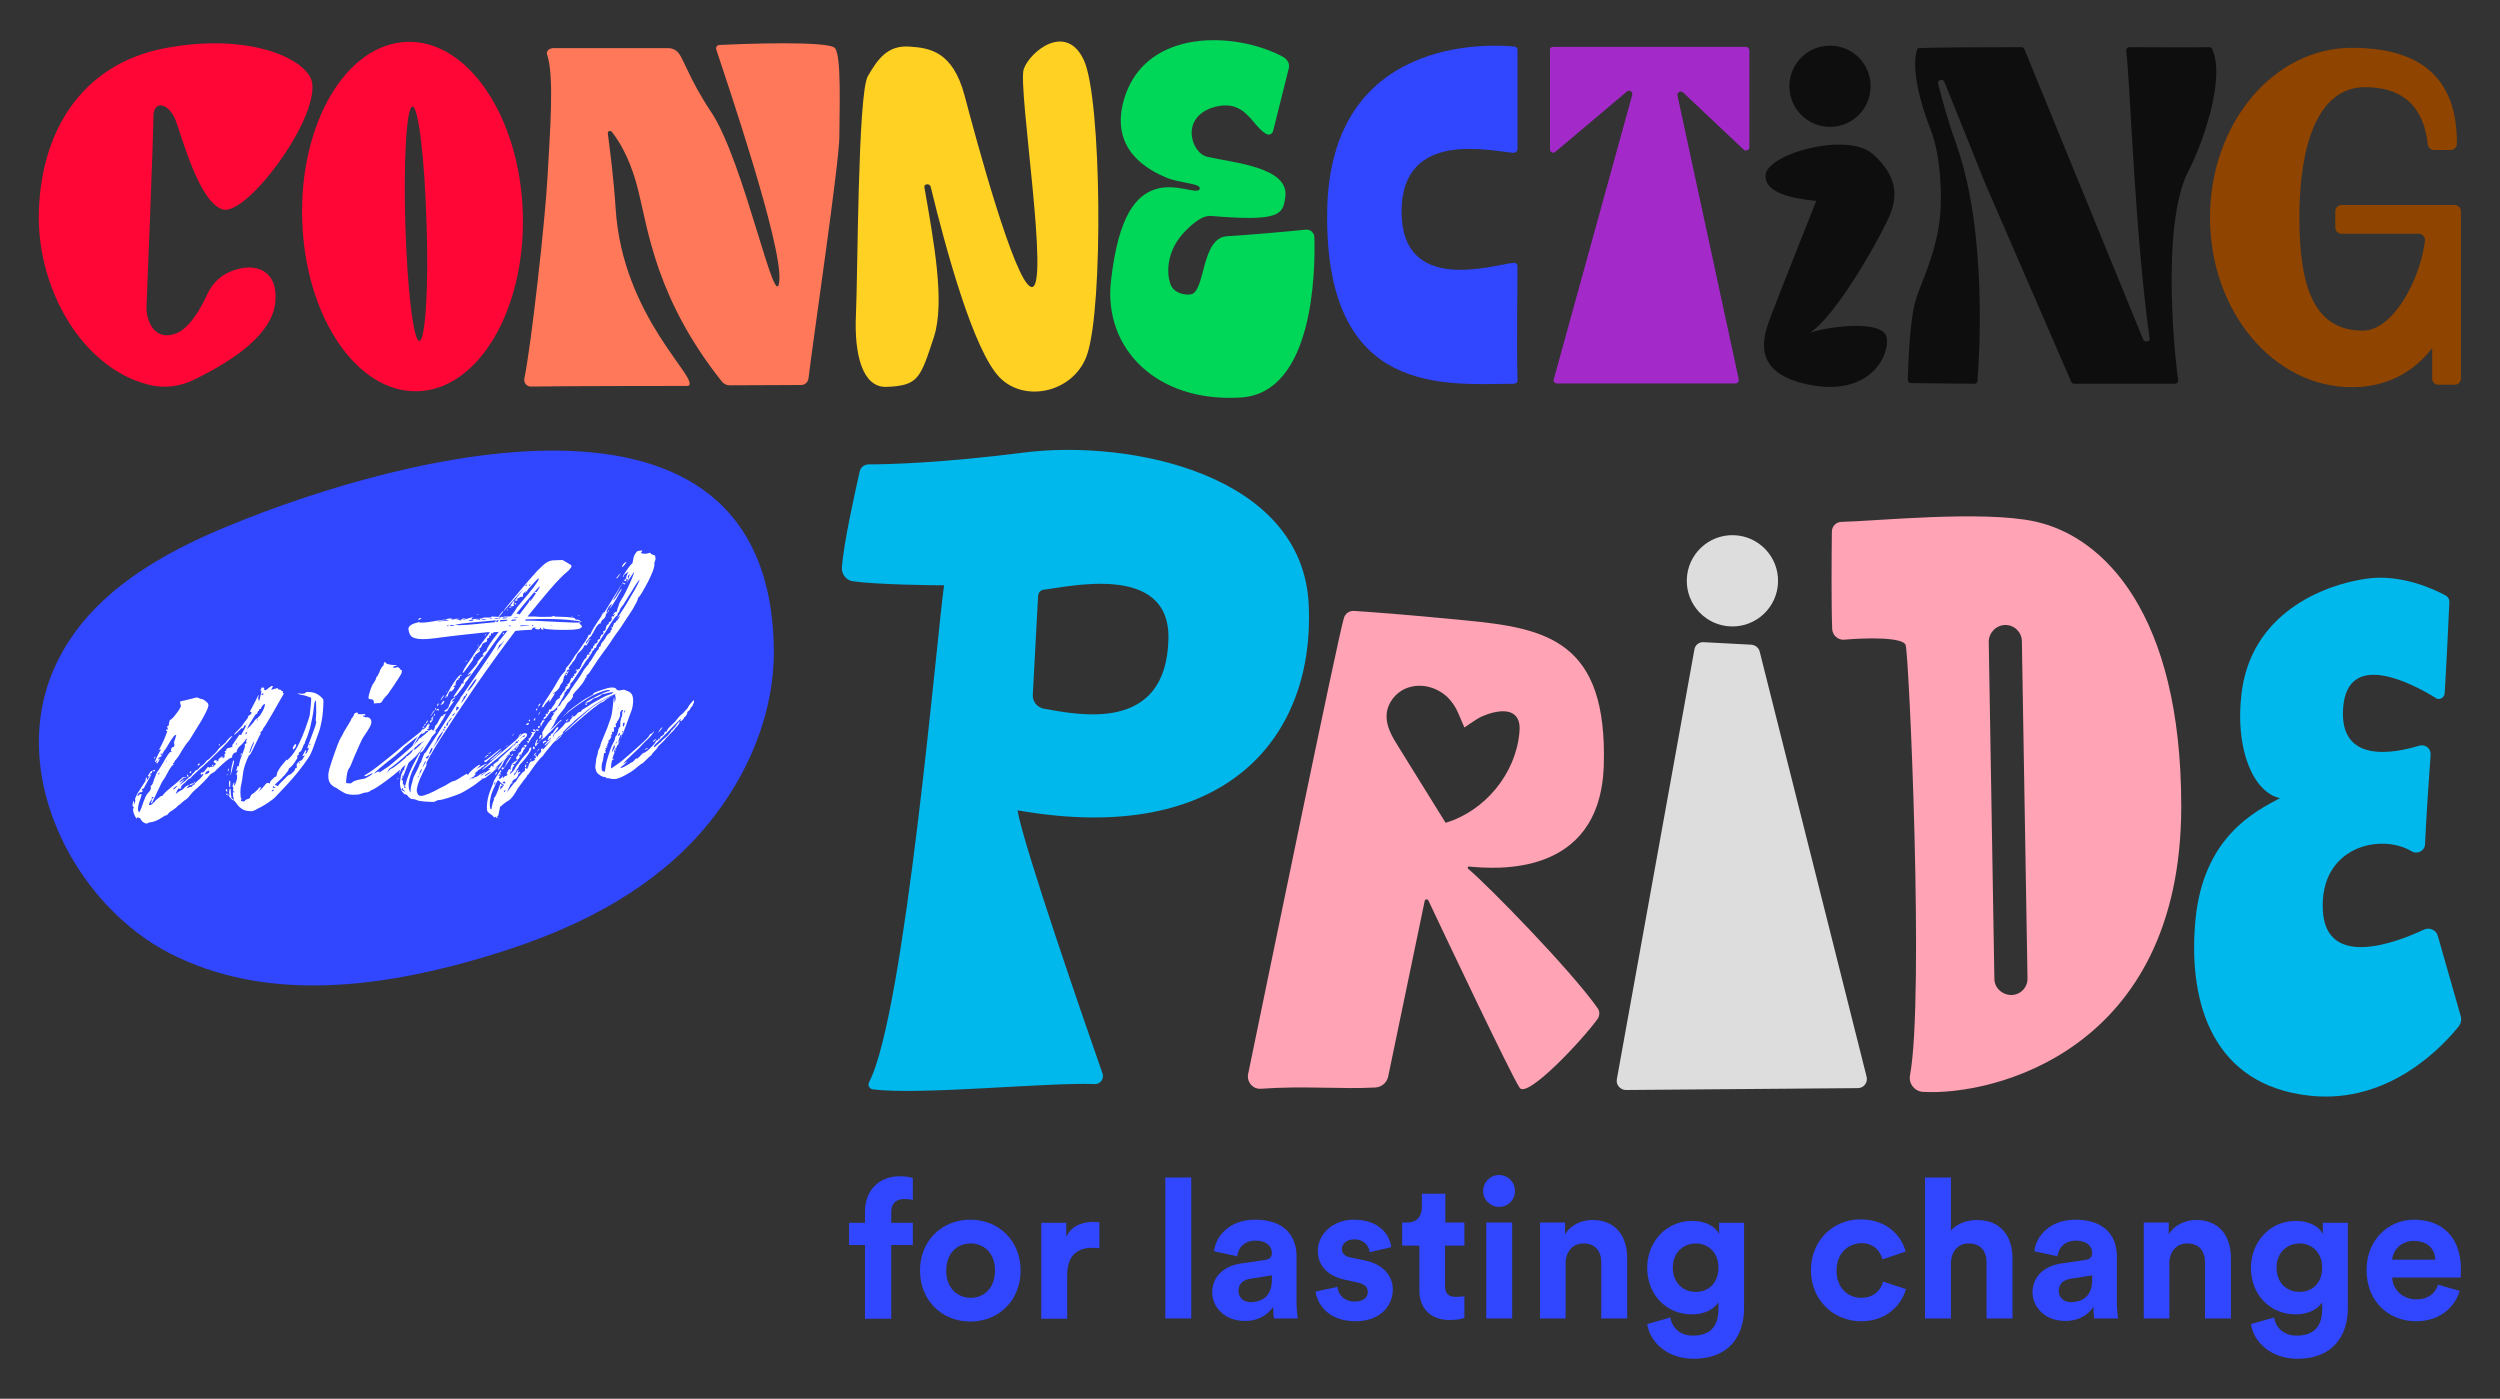 <?xml version="1.0" encoding="utf-8"?>
<!-- Generator: Adobe Illustrator 27.5.0, SVG Export Plug-In . SVG Version: 6.00 Build 0)  -->
<svg version="1.1" id="Layer_1" xmlns="http://www.w3.org/2000/svg" xmlns:xlink="http://www.w3.org/1999/xlink" x="0px" y="0px"
	 width="800px" height="447.6px" viewBox="0 0 800 447.6" style="enable-background:new 0 0 800 447.6;" xml:space="preserve">
<rect x="0" y="0" width="800" height="447.6" fill="#333333" stroke="none"/>
<style type="text/css">
	.st0{fill:#3046FF;}
	.st1{fill:#FFFFFF;}
	.st2{fill:#DDDDDD;}
	.st3{fill:#00B8EC;}
	.st4{fill:#FFA3B5;}
	.st5{fill:#0E0E0E;}
	.st6{fill:#FF0636;}
	.st7{fill:#00D657;}
	.st8{fill:#FF7859;}
	.st9{fill:#A329C9;}
	.st10{fill:#FFD123;}
	.st11{fill:#8F4400;}
</style>
<g>
	<path class="st0" d="M69.5,169.8c-21.9,9.4-44.4,23.2-53.4,47.1c-12.5,33.2,8.6,73,38.3,88.2s64.5,11.3,96.3,2.4
		c23.4-6.6,46.8-16,65.5-32.9c18.7-16.9,32.3-42.2,31.4-68.7C244.7,109.7,116.6,149.6,69.5,169.8z"/>
	<g>
		<path class="st1" d="M46,263.2c-0.5-0.3-0.8-0.7-1-1.1c-0.2-0.3-0.5-0.5-1-0.5c-0.2,0-0.3,0.1-0.3,0.2l0.1,0.4
			c-0.9-1.4-1.3-2.5-1.2-3.3c0-0.1,0-0.2,0.1-0.3c0-0.1,0.1-0.2,0.2-0.3c-0.1,0-0.1,0-0.2-0.1c-0.1,0-0.1,0-0.2-0.2
			c0-0.2-0.1-0.2-0.1-0.4c0.1-0.8,0.2-1.2,0.4-1.3c0.1,0,0.1,0,0.1,0l-0.1,1.2c0.1-0.3,0.3-0.5,0.3-0.6c0.1-0.2,0.2-0.4,0.2-0.8
			l-0.1-0.4c0-0.2,0.2-0.5,0.5-1.2c0.3-0.7,0.8-1.4,1.2-2c0.4-0.7,0.7-1.2,1-1.6c0.2-0.4,0.5-0.7,0.7-1l0-0.1c-0.1,0-0.1,0,0-0.2
			c0-0.1,0-0.3,0-0.4l0.5-0.6l-0.1,0.6c0,0.3,0,0.4,0.1,0.4l0.7-1.1c0.3-0.6,0.6-0.9,0.6-0.9c0,0.3-0.2,0.8-0.6,1.4l-1.4,2.5
			c-0.1,0.2-0.2,0.4-0.3,0.6c-0.1,0.2-0.2,0.3-0.4,0.3c-0.2,0-0.3,0.1-0.3,0.4c0,0.2,0.1,0.2,0.4,0.2c-0.2,0.2-0.2,0.3-0.3,0.4
			c-0.1,0.1-0.2,0.1-0.4,0.1c-0.2,0-0.5,0.1-0.7,0.3c-0.2,0.2-0.4,0.5-0.4,1c0.2-0.2,0.4-0.3,0.6-0.5c0.2-0.2,0.4-0.2,0.5-0.2
			c0.2,0,0.3,0.1,0.2,0.3l-0.2,0.7c-0.5,1.3-0.8,2.3-0.9,3.2c-0.1,0.8,0,1.3,0.3,1.6c0.1,0,0.2-0.2,0.4-0.6c0.2-0.4,0.5-1.1,0.8-2.1
			s0.7-1.7,0.9-2.3c0.3-0.6,0.6-1,0.9-1.3c0.5-0.5,0.8-1,0.8-1.5l-0.1-0.5c0-0.2,0.1-0.2,0.2-0.2c0.3-0.2,0.6-0.9,0.9-2
			c0-0.1,0-0.1,0.1-0.2c0.5-1.3,0.8-2.1,0.9-2.2c0.1-0.1,0.2-0.3,0.4-0.5c0.5-0.7,1-1.6,1.6-2.6c1.2-2.2,2-3.3,2.3-3.3l0.3,0.1
			l0.1-0.1c-0.1,0-0.2-0.1-0.2-0.2c-0.1-0.1-0.1-0.2-0.1-0.4c0.1-0.6,0.3-0.9,0.8-1c0.2,0,0.3-0.2,0.3-0.6c0-0.4,0-0.6-0.2-0.6
			c0.5-1.6,0.8-2.4,0.8-2.6c0-0.1-0.1,0-0.1,0c-0.3,0-0.6,0.2-0.9,0.7c-0.5,0.6-1.3,1.9-2.4,3.8c-0.1,0.1-0.3,0.3-0.5,0.6
			c-0.2,0.3-0.7,1.2-1.4,2.7c-0.4,0.8-0.7,1.3-0.9,1.3l-0.2-0.2c0.2-0.3,0.3-0.5,0.4-0.8l-0.1,0c-0.1,0-0.1,0-0.1,0.1
			c-0.1,0.1-0.1,0.2-0.2,0.2c0,0.2-0.2,0.3-0.4,0.3c0-0.3,0.2-0.7,0.4-1.2c0.6-1.3,1-2.1,1.4-2.6l0-0.3c0-0.1-0.1,0-0.1,0
			c-0.1,0-0.1,0.1-0.4,0.2c-0.2,0.2-0.4,0.4-0.5,0.7c0.5-0.7,1.3-2.2,2.3-4.5c0.5-1.2,0.8-2,0.8-2.3c-0.3,0-0.4-0.1-0.4-0.3l0.3-0.2
			l0.4,0.1l-0.3-0.9c0-0.2,0.1-0.3,0.2-0.3c0.1-0.1,0.1-0.1,0.2-0.1c0.1-0.1,0.1-0.1,0.2-0.2l-0.1-0.2c0.1-0.4,0.1-0.7,0.2-0.9
			c0.1-0.4,0.2-0.6,0.4-0.6c0.1,0,0.4-0.3,1-0.9c0.5-0.6,1-1.3,1.6-2.1c0.4-0.7,0.7-1.2,0.7-1.4l-0.3-1.2c0-0.2,0.2-0.3,0.6-0.4
			c0.5-0.1,0.8-0.1,1-0.2l2.5-0.6c0.6-0.2,1-0.3,1.3-0.3l0.5,0.1c0.3,0.2,0.5,0.3,0.6,0.3c0.5,0,1.3,0.3,2.2,1.2
			c0.3,0.3,0.4,0.6,0.4,1c-0.1,0.8-0.9,2.4-2.3,4.9l-3.7,6c-0.5,0.6-0.9,1.1-1.2,1.5c-0.3,0.5-0.7,1.1-1.3,2
			c-0.9,1.6-1.6,2.6-2.1,3.1l-0.3,0.4l0,0.2c0,0.2-0.1,0.2-0.2,0.2c-0.1,0.1-0.3,0.1-0.3,0.1c0,0.2,0.2,0.2,0.3,0.4
			c-0.4,0.3-0.6,0.5-0.7,0.6c-0.4,0.5-1.1,1.7-2.1,3.6c-0.2,0.3-0.4,0.6-0.6,0.9c-0.2,0.3-0.3,0.5-0.4,0.6l-3.2,6.7l-0.3,0.1
			l0.5-1.8l-0.2,0.4c-0.6,0.8-0.9,1.4-0.9,1.8c0,0.1,0,0.1,0.1,0.1c0.1,0,0.2,0,0.4,0c0.3-0.2,0.6-0.3,0.7-0.5
			c0-0.1,0.1-0.2,0.2-0.3c0.1-0.1,0.2-0.1,0.3-0.1c0.1,0,0.1-0.1,0.1-0.1c0-0.3,0.6-0.8,1.8-1.7c0.2-0.2,0.4-0.2,0.6-0.2
			c0.1,0,0.1-0.1,0.2-0.2c0-0.1,0.1-0.2,0.3-0.4c0.3-0.4,0.7-0.7,1.2-1.2l2.9-2.4c1.1-1,1.8-1.6,1.9-1.7c0.1-0.1,0.5-0.1,1.1-0.2
			c0.1,0,0.1,0,0.1,0.1l-0.4,0.2l-0.1-0.1c-0.1,0-0.3,0.1-0.5,0.3c-0.3,0.2-0.5,0.4-0.7,0.6c-0.2,0.3-0.4,0.4-0.5,0.6l0.1,0.1
			c0.1,0,0.3-0.2,0.7-0.5l0.9-0.6c0,0.1-0.2,0.3-0.5,0.6l-1.2,1.3c0.1,0,0.7-0.4,1.7-1.2c0.9-0.9,1.4-1.3,1.5-1.4
			c0.1,0,0.2,0,0.3-0.1c0.1-0.1,0.1-0.1,0.2-0.2l0.6-0.8c0.2-0.1,0.4-0.2,0.4-0.4l0.4-0.4c0-0.2,0.1-0.2,0.3-0.2
			c0.1,0,0.3-0.1,0.3-0.1c0.1-0.1,0.2-0.2,0.3-0.3l0.1-0.1c0.4-0.4,0.7-0.8,1.1-1c0.3-0.2,0.6-0.5,1-0.9c0.3-0.5,0.6-0.8,1-1
			c0.2-0.1,0.3-0.2,0.4-0.3c0.1-0.1,0.4-0.4,0.8-0.8c1.1-1,1.6-1.6,1.6-1.6c0-0.1,0-0.1,0.1-0.1c0.1-0.2,0.2-0.4,0.4-0.6
			c0.2-0.3,1-1,2.3-2.1l0.2-0.3c0.1-0.2,0.2-0.4,0.5-0.6c0.3-0.4,0.6-0.7,0.9-0.9c0.2-0.2,0.4-0.3,0.6-0.3l-1.1,1.4
			c-0.2,0.3-0.9,1.1-2.2,2.4c-3.2,3.2-5.8,5.7-7.9,7.5c-0.5,0.5-1,0.9-1.5,1.4c-0.5,0.5-0.7,0.8-0.8,0.9c-0.1,0-0.3,0.1-0.5,0.2
			c-0.2,0.1-0.4,0.3-0.5,0.4c-0.4,0.5-0.9,1-1.6,1.5l-0.5,0.8l0.3,0l-0.2,0.3l-0.4,0.1l-0.4-0.1c-0.3,0.4-0.6,1-0.9,1.8l0.5-0.4
			c0.4-0.3,0.6-0.5,0.9-0.6c0.5-0.2,0.9-0.5,1.2-0.8c0.2-0.3,0.5-0.6,0.9-0.8c0.3-0.2,0.6-0.3,0.8-0.3c-0.2,0.4-0.5,0.7-0.9,1.1
			l0.6-0.2c0.3-0.2,0.6-0.3,0.8-0.3c0.2,0,0.3,0,0.4-0.1c0,0,0-0.1,0.1-0.1c0-0.1,0.1-0.2,0.2-0.3c0.1-0.1,0.2-0.2,0.3-0.2
			c0.1,0,0.2-0.1,0.3-0.1l0-0.1c0-0.2,0.3-0.5,0.9-1c1.3-1.1,1.9-1.9,1.9-2.2l-0.1-0.1c-0.1,0-0.2,0.1-0.4,0.2l0,0.2
			c-0.1,0-0.1,0-0.2-0.1c-0.1,0,0-0.1-0.1-0.2c-0.1,0,0-0.1-0.1-0.3c0-0.1,0.1-0.2,0.2-0.2c0.1,0,0.2,0,0.4,0c0.2,0,0.6-0.3,1-0.9
			c0.4-0.6,0.7-0.9,0.8-0.9c0.2,0.1,0.4,0.2,0.5,0.4l0-0.2c0-0.2,0.2-0.2,0.6-0.2c0.4,0,0.7-0.1,0.8-0.3c0-0.1,0.2-0.3,0.5-0.5
			l0-0.3c0-0.2-0.1-0.2-0.3-0.2c-0.2,0-0.3-0.1-0.3-0.4c0-0.3,0.3-0.4,0.9-0.5c0.1,0,0.1,0,0.1,0.1l-0.3,0.4l0.4-0.1
			c0.3-0.2,0.6-0.3,0.6-0.5c0-0.2,0.5-0.4,1.5-0.9l-0.3,0.6c0.4-0.3,0.6-0.6,0.6-0.9l-0.1-0.4c0-0.1,0-0.1,0.1-0.2
			c0-0.1,0-0.1,0.1-0.1c0.1-0.1,0.1-0.1,0.2-0.2l-0.3-0.6c0-0.1,0.1-0.1,0.1-0.1c0.3,0,0.4,0,0.4-0.1c0-0.4,0.1-0.6,0.3-0.7
			c0.1-0.1,0.3-0.1,0.7-0.2c0.7-0.2,1-0.3,1-0.4l-0.1-0.3c0-0.2,0.2-0.5,0.5-0.8c0.1-0.2,0.2-0.3,0.3-0.5c0.4-0.6,0.8-1.2,1.1-1.6
			c0.2-0.4,0.4-0.6,0.5-0.6l0.4,0.1l0.1-0.1c0.9-1.5,1.4-2.5,1.5-2.8c0-0.2,0-0.2-0.2-0.2c-0.1,0-0.3,0.1-0.3,0.1
			c-0.1,0.1-0.2,0.2-0.2,0.4c-0.1,0.2-0.2,0.4-0.3,0.5l-0.4-0.1l-0.3,0.3c-1.1,1.2-1.8,1.8-2.1,1.8c0-0.2,0.5-0.7,1.5-1.7
			c0.9-0.9,1.4-1.6,1.7-2.1c0.7-0.9,1.2-1.5,1.4-1.9l0-0.1l-0.1,0c-0.1,0-0.1,0-0.1-0.1c0.1-0.1,0.3-0.2,0.5-0.3
			c0.2-0.1,0.4-0.3,0.5-0.4c0.1-0.2,0.2-0.2,0.2-0.3c0-0.2-0.1-0.4-0.3-0.4c-0.1,0-0.1,0-0.1-0.1c-0.1,0-0.1,0-0.1-0.1
			c0.2-0.4,0.8-1.4,1.7-3.2c0.3-0.6,0.5-1,0.7-1.4c0.2-0.4,0.3-0.5,0.4-0.5l0.1,0.1c-0.2,0.3-0.3,0.5-0.3,0.6c0,0.2,0.1,0.4,0.1,0.6
			c0,0.2,0.1,0.4,0.1,0.5c0.1,0,0.2-0.2,0.3-0.6l0.5-2.1c0.1-0.5,0-0.7-0.2-0.7l-0.3,0l0.6-0.4l0-0.1l-0.1,0l-0.1-0.2
			c0.1-0.1,0.3-0.2,0.6-0.2c0.3,0,0.5,0.1,0.5,0.3l-0.2,0.2c0,0.2,0.2,0.2,0.5,0.4c0.1,0,0.5-0.2,1-0.7c0.5-0.4,0.9-0.7,1.2-0.7
			c0.2,0,0.3,0.1,0.2,0.2c-0.1,0.3-0.3,0.6-0.5,0.9l0.1,0.1l1.8-0.5c0.2,0,0.3,0,0.2,0.2c0.2,0.2,0.4,0.3,0.7,0.3
			c0.3,0,0.4,0.1,0.4,0.2l0,0.1c0,0.1,0.1,0.1,0.3,0.1c0.2,0,0.3,0.1,0.2,0.3c0,0.3,0,0.4,0.2,0.4l0.1,0.2c-3.4,6-5.4,9.4-5.8,10
			c-0.6,0.8-1,1.4-1,1.7c-0.1,0.1-0.2,0.2-0.3,0.3c-0.1,0.2-0.2,0.2-0.3,0.2c-0.1,0.1-0.2,0.1-0.3,0.1c0,0.1,0.1,0.1,0.3,0.1
			l0.1,0.2c-0.5,0.9-0.9,1.7-1.1,2.2c-1.5,3.2-2.4,4.9-2.6,4.9c-0.1,0-0.1-0.1,0-0.3c-1.2,2.5-1.8,4.4-2,5.8
			c-0.1,0.7-0.2,1.4-0.3,2.3c-0.2,0.9-0.3,1.7-0.5,2.5c-0.1,1-0.1,2,0,2.8c0,0.4,0.1,0.6,0.3,0.6l-0.2,0.7c0,0.1,0,0.2,0.1,0.2
			c0.1,0,0.4,0.1,0.8,0.2c0.1,0,0.3-0.1,0.4-0.3c0-0.1,0.1-0.1,0.2-0.2c0.2-0.2,0.5-0.3,0.7-0.3c0.5-0.2,0.7-0.3,0.7-0.4
			c0-0.3,0.2-0.6,0.4-0.9c0.2-0.3,0.5-0.5,0.7-0.5l1.3-1.2c0.2-0.2,0.3-0.4,0.5-0.6c0.2-0.2,0.4-0.2,0.6-0.2l-0.2,0.6l-0.6,0.9
			c1-0.9,1.6-1.6,2-2.1c0.3-0.5,0.7-0.8,1.1-0.8l0.5,0.2c0.1,0,0.1,0,0.1-0.1l0-0.1c0-0.4,0.3-0.7,0.7-1.1c0.4-0.3,0.6-0.5,0.6-0.6
			c0-0.1,0.2-0.2,0.4-0.2c0.3,0,0.4-0.3,0.5-0.9c0.2-1,1.1-2.3,2.5-3.9c0.4-0.5,0.6-0.7,0.7-0.8c0,0.2,0,0.3,0.1,0.3l0.7-0.7
			c1-0.9,2.2-2.7,3.3-5.1c1.2-2.5,2.2-5.3,3.2-8.5c0.4-3.5,0.6-5.4,0.4-5.8l-0.4-0.1c-0.7-0.3-1.6-0.6-2.9-0.8c-0.7-0.2-1-0.3-1-0.4
			l1.6,0.1c0.4,0,0.7-0.1,0.9-0.3c0.2-0.2,0.4-0.3,0.8-0.3c0.6,0,1.3,0.1,2.1,0.3c1.1,0.4,1.9,1,2.6,1.8c0.2,0.2,0.3,0.4,0.3,0.8
			c0,0.4,0,1.9-0.3,4.7c-0.2,1.3-0.4,2.6-0.7,3.7c-0.3,1.2-0.8,2.5-1.4,4.1c-0.7,2.1-1.3,3.7-1.9,4.9c-2.4,3.8-5.8,7.9-10.1,12.3
			c-0.8,0.9-1.5,1.6-2.1,2c-1.6,1.2-3.1,2.1-4.4,2.7c-1,0.6-1.7,0.9-2.2,0.9l-1.2-0.1c-1.4-0.2-2.6-1-3.6-2.5
			c-0.4-0.6-0.7-0.9-0.9-0.9c-0.3,0-0.8-0.5-1.4-1.3c-0.2-0.3-0.3-0.6-0.3-0.8c0.4,0.8,1.1,1.5,1.9,2l-0.2-0.8
			c-0.2-0.8-0.2-1.5-0.1-2.2c0.1-0.7,0.1-1.1-0.1-1.2l0-0.1c0-0.1,0.1-0.1,0.1-0.1c0.5,0,0.9-0.9,1.3-2.7c0-0.3-0.1-0.5,0-0.8
			c0-0.2-0.1-0.3-0.2-0.3c-0.1,0.1-0.1,0.1-0.2,0.2c0,0.1-0.1,0.1-0.1,0.1c0.5-1,0.8-1.6,0.8-1.6l-0.6,0.2c0-0.3,0.1-0.5,0.2-0.8
			c0.1-0.3,0.1-0.5,0.2-0.8l0.4,0.2c0.1-1.1,0.5-2.5,1.2-4.1c0.5-1.3,0.8-2.2,0.8-2.6l-0.1-0.4c0-0.2,0.1-0.2,0.3-0.2
			c0.2,0,0.3-0.2,0.3-0.5l-0.2-0.3l0.3-0.7l-0.1-0.1c-0.1,0-0.1,0.1-0.2,0.1c-0.1,0.1-0.2,0.3-0.2,0.4l-1.2,1.4
			c-0.8,0.6-1.3,1.2-1.5,1.9c0,0.4-0.2,0.6-0.4,0.6c-0.2,0-0.5,0.1-0.7,0.4c-0.2,0.3-0.4,0.5-0.4,0.8c0,0.3-0.1,0.4-0.1,0.4
			c-0.1,0.1-0.1,0.1-0.2,0.1c-0.5,0-2,1.2-4.6,3.7c-0.5,0.6-1,1-1.5,1.2c-0.5,0.2-1,0.8-1.6,1.6c-0.5,0.6-1.5,1.6-3.1,3.1
			c-0.9,0.7-1.7,1.5-2.3,2.3l-0.2,0.2c-0.3,0.5-0.8,1-1.6,1.5c-0.8,0.6-1.2,1-1.3,1.1c-0.1,0.1-0.1,0.1-0.2,0.2
			c-0.1,0.1-0.2,0.2-0.3,0.2c-0.1,0-0.3,0.1-0.4,0.3c-0.3,0.4-1,0.9-2,1.6c-0.4,0.2-0.7,0.4-0.9,0.7c-0.2,0.3-0.4,0.4-0.4,0.4
			c0,0.1,0,0.1-0.1,0.2c-0.1,0.1-0.2,0.1-0.4,0.1c-0.2,0-0.6,0.3-1.4,0.8c-1.4,0.9-2.7,1.4-4,1.5C47,263.7,46.6,263.6,46,263.2z
			 M47.4,248.5l-0.1-0.2c0.2-0.4,0.5-0.7,0.7-1.1c0.2-0.4,0.5-0.5,0.9-0.6c0.3-0.1,0.5-0.2,0.7-0.3c0,0.2,0,0.3-0.1,0.4
			c-0.1,0.2-0.2,0.2-0.2,0.2l-0.5-0.2l-0.1,0.1l0,0.2c0,0.3-0.1,0.4-0.2,0.4c-0.1,0.1-0.3,0.1-0.3,0.1c-0.1,0.1-0.1,0.1-0.2,0.3
			c0,0.3-0.1,0.5-0.3,0.6L47.4,248.5z M49.3,242.7c0-0.3,0.2-0.5,0.5-0.6l-0.4,0.7L49.3,242.7z M49.1,255.3c0-0.1,0-0.1,0-0.2
			c-0.1,0-0.1-0.1-0.2-0.1c-0.1,0-0.1,0-0.2,0.1c-0.1,0.1-0.2,0.1-0.2,0.2c0,0.1,0,0.2,0.2,0.3C48.8,255.5,49,255.5,49.1,255.3z
			 M51,242.9c0.1-0.1,0.3-0.3,0.7-0.9c-0.7,0.3-1.1,0.6-1.1,0.9l0.1,0.1C50.8,243,50.9,242.9,51,242.9z M52,241.5c0-0.2,0-0.3,0-0.3
			c-0.1,0-0.3,0-0.7,0c0,0.2,0.2,0.3,0.5,0.4L52,241.5z M51,247.5l0-0.3l-0.1,0c-0.2,0.2-0.2,0.4-0.3,0.6l0.2,0.1L51,247.5z
			 M53.2,243.7c0-0.1,0.1-0.2,0.2-0.4c-0.1,0-0.2,0.1-0.2,0.2c-0.1,0.2-0.1,0.3-0.1,0.4l0.1,0C53.2,243.8,53.2,243.8,53.2,243.7z
			 M55.9,252.4l0.8-0.8c0-0.1-0.1-0.1-0.1-0.1l-0.4,0.2c-0.5,0.4-0.8,0.7-0.8,0.8l0.1,0.1L55.9,252.4z M60.1,248.6l-0.2-0.2
			l-0.1-0.5c0.1,0,0.3,0,0.4,0.1l0.1,0.6L60.1,248.6z M60.6,247.3c0.1-0.1,0.1-0.2,0.2-0.2c0-0.1,0-0.1,0.1-0.2
			c0.1-0.1,0.1-0.1,0.2-0.1c0.1,0.1,0.1,0.2,0.1,0.3c0,0.1-0.1,0.2-0.3,0.3L60.6,247.3z M60.6,251.2l0.3-0.3l0.6-0.2
			c0.3,0,0.5,0,0.5-0.1c0.1-0.1,0.2-0.2,0.4-0.5l0,0.2c0,0.2-0.2,0.4-0.7,0.6l0.1,0c-0.4,0.2-0.8,0.3-1,0.4
			C60.7,251.3,60.6,251.3,60.6,251.2z M63.2,244.8c0.2-0.4,0.5-0.5,0.7-0.5l0,0.2c0,0.1,0,0.1-0.1,0.2c-0.1,0.1-0.1,0.1-0.2,0.2
			c-0.1,0.1-0.1,0.1-0.1,0.1L63.2,244.8z M66.3,247.6c0.5-0.2,0.7-0.4,0.7-0.7l-0.2-0.3l-0.1,0c-0.1,0-0.3,0.2-0.7,0.4l-0.5,0.8
			l0.1,0L66.3,247.6z M67.8,245.1c0-0.1,0.1-0.2,0.2-0.3c0.1-0.1,0.2-0.2,0.3-0.2c-0.1,0.1-0.1,0.2-0.1,0.4
			c-0.1,0.2-0.1,0.2-0.2,0.2L67.8,245.1z M70.1,238.6l0-0.1l-0.1,0c0-0.1,0-0.2,0.1-0.3c0-0.1,0.2-0.2,0.3-0.2
			c-0.1,0.1-0.1,0.2-0.1,0.4C70.2,238.5,70.2,238.6,70.1,238.6L70.1,238.6z M71.2,241.9l0.1,0l-0.7,0.9c-0.4,0.3-0.7,0.4-0.8,0.5
			C69.8,243,70.2,242.6,71.2,241.9z M72.6,248.1c0-0.1,0-0.2,0.1-0.3c0-0.1,0.1-0.2,0.2-0.3l-0.1,0.4l-0.2,0.3L72.6,248.1z
			 M72.9,246.7c0-0.4,0.1-0.6,0.2-0.7l0.1,0c0.1,0,0.1,0,0.1,0.1c-0.1,0.2-0.1,0.3-0.2,0.5c-0.1,0.2-0.2,0.3-0.2,0.3L72.9,246.7z
			 M72.6,253.4l-0.4-0.6l0.2-0.3l0.3,0.2c0,0.4,0,0.6,0,0.8L72.6,253.4z M72.5,254.4l-0.1-0.3l0.2-0.2l0.1,0c0.1,0,0.1,0.2,0.1,0.6
			L72.5,254.4z M73.4,251.7c0-0.2-0.1-0.5-0.1-0.7c0-0.3,0-0.5,0-0.7c0-0.4,0.1-0.5,0.2-0.5c0.1,0,0.1,0.1,0.2,0.3
			c0,0.2,0,0.5,0,0.7c0,0.3-0.1,0.6,0,0.9l-0.2,0.3C73.5,252,73.5,251.9,73.4,251.7z M73.9,246.8c0.1-1.1,0.3-1.9,0.5-2.6
			c0.1-0.6,0.3-0.9,0.4-0.9c0.1,0,0.1,0.2,0.1,0.5c-0.5,2.2-0.9,3.7-1.2,4.5L73.9,246.8z M73.7,255.2c-0.2-0.2-0.3-0.6-0.3-1.1
			c-0.1-0.5-0.1-0.9,0-1.2c0-0.4,0.1-0.5,0.2-0.5c0.1,0,0.1,0,0.2,0.1c0,0.1,0,0.8,0.1,1.8l0.2,0.8l-0.1,0.1L73.7,255.2z
			 M75.8,238.1c0-0.3,0-0.4-0.1-0.4l-0.2,0.5c0,0.1,0.1,0.1,0.1,0.1L75.8,238.1z M74.4,251.5l0.5-1.2l0.1,0.4
			c-0.1,0.8-0.2,1.1-0.4,1.2L74.4,251.5z M75,253.6c0-0.2,0-0.4-0.2-0.4c-0.2,0-0.3,0.1-0.3,0.1c0,0.2,0,0.2,0.2,0.2
			c0.1,0,0.1,0.1,0.2,0.1L75,253.6z M77,241.7c0-0.1,0-0.3,0.1-0.4c0-0.2,0.2-0.2,0.4-0.2l-0.4,0.7L77,241.7z M79.1,231.5l-0.1,0
			c-0.2,0.2-0.3,0.5-0.4,0.7L79.1,231.5z M79,234.5c0-0.2,0-0.2-0.1-0.2c-0.1,0-0.1,0.1-0.2,0.1c-0.1,0.1-0.2,0.2-0.2,0.2
			c0,0.1,0,0.2,0.2,0.3C78.9,234.8,79,234.7,79,234.5z M79.6,232.8c0.2-0.2,0.3-0.3,0.4-0.4c0.4-0.4,0.9-1,1.5-1.8
			c0.1-0.2,0.2-0.4,0.5-0.5c0.2-0.2,0.2-0.2,0.3-0.2l0.4-0.4c0-0.2,0.1-0.2,0.2-0.2c0.1,0,0.5-0.6,1.3-2c0.4-0.9,0.6-1.6,0.6-2
			l-0.1,0c-0.3,0-0.7,0.4-1.1,1.1c0,0.3-0.2,0.5-0.4,0.5c-0.2,0-0.3,0.1-0.3,0.2c0,0.2,0,0.2,0,0.3c0,0.1-0.1,0.1-0.3,0.1l-0.2,0.4
			c0,0.4-0.2,0.6-0.5,0.6c-0.1,0.1-0.6,0.8-1.5,2.3c-0.9,1.4-1.3,2.3-1.3,2.5l0.1,0C79.2,233,79.3,232.9,79.6,232.8z M80.7,239.1
			c0.4-0.8,0.6-1.5,0.6-1.8c-0.2,0.2-0.7,1.1-1.2,2.5c-0.2,0.6-0.3,0.9-0.3,1.2C80,240.9,80.3,240.3,80.7,239.1z M82.5,230.4
			c0-0.2,0-0.3-0.1-0.3l-0.2,0.4l0.1,0.1L82.5,230.4z M84.4,222l-0.3-0.1c-0.3,0-0.4,0.1-0.4,0.2c0,0.1,0,0.1,0,0.2
			c0,0.1,0.1,0.1,0.3,0.1L84.4,222z M87.4,253.1c0.1-0.1,0.2-0.2,0.2-0.2c0-0.2,0-0.2-0.2-0.2c-0.3,0.1-0.4,0.3-0.5,0.5l0.3,0
			C87.2,253.2,87.2,253.1,87.4,253.1z M88,252.1l0.1-0.1c0-0.1-0.1-0.1-0.3-0.1c-0.2,0-0.3,0-0.2-0.2c0-0.2,0-0.2-0.1-0.2
			c-0.1,0.1-0.2,0.2-0.2,0.3c0,0.1,0,0.1,0,0.2c0.1,0.1,0.1,0.1,0.2,0.1C87.8,252.2,87.9,252.2,88,252.1z M89,251.5
			c0.1-0.3,0.7-1,1.8-2c1-1.1,1.6-1.6,1.8-1.6c0.2,0,0.4-0.1,0.6-0.3c0.7-0.6,1.1-1,1.2-1.4c0-0.1,0-0.2,0.1-0.3
			c0-0.1,0.1-0.1,0.3-0.1c0.1,0,0.2-0.1,0.2-0.4l-0.1-0.5c0-0.4,0.3-0.8,0.8-1.2c0.2-0.2,0.4-0.3,0.6-0.3c0.1,0,0.4-0.2,0.6-0.6
			c0.2-0.4,0.5-0.8,0.7-1.2l-0.7,0.4l-0.1-0.1c0.2-0.4,0.3-0.7,0.5-1c0.1-0.3,0.3-0.6,0.4-0.7l0.2-0.2c0.1,0,0.1,0,0.1,0.2
			c0,0.3-0.1,0.5-0.1,0.5c-0.1,0.1-0.2,0.3-0.3,0.6c0.3-0.1,0.6-0.3,0.7-0.6c0.2-0.3,0.3-0.7,0.6-1.4l-0.4,0.2
			c-0.1,0-0.1-0.1-0.1-0.4l1.9-5.1c0.5-1.3,0.8-2.2,0.9-2.8c0-0.2,0-0.3-0.1-0.5c-0.1-0.1-0.1-0.5,0-1c0-0.4,0.1-1,0.1-1.8
			c0-2.1-0.1-3.3-0.1-3.7c-0.3,0-0.5,0.5-0.6,1.6c-0.2,1.8-0.4,3.2-0.6,4c-0.2,0.9-0.4,2-0.7,3.2c-0.6,1.9-0.9,2.9-1.1,3.3
			c-0.2,0.4-0.4,0.8-0.5,1.2c0,0.3-0.1,0.5-0.3,0.7c-0.1,0-0.2,0.4-0.5,1.1c-0.3,0.8-0.5,1.1-0.6,1.2c-0.3,0-0.5,0.2-0.6,0.5l0,0.3
			c0,0.3-0.2,0.5-0.5,0.5c-0.1,0-0.1,0.1-0.1,0.1l0.2,0.4c0,0.3-0.3,0.7-0.7,1.3l-0.3,0.5c-0.3,0.4-0.6,0.8-0.9,1.1
			c-0.3,0.3-0.5,0.5-0.6,0.5c-0.1,0-0.1,0.1-0.2,0.2c-0.1,0.2-0.2,0.3-0.2,0.4c0,0.2-0.1,0.4-0.4,0.7c-0.2,0.3-0.5,0.6-0.7,0.9
			c-0.2,0.3-0.5,0.5-0.7,0.7c-0.2,0.2-0.3,0.4-0.3,0.4l-1,0.9c-0.8,0.7-1.2,1.1-1.2,1.3c0.2,0.1,0.4,0.2,0.6,0.2
			c0.1,0.1,0.2,0.1,0.4,0.1l0.1,0L89,251.5z M93.7,239.5c0-0.4,0.2-0.7,0.4-1c0.2-0.3,0.4-0.4,0.6-0.4l0.1,0.2
			c0,0.2-0.1,0.4-0.2,0.7c-0.2,0.4-0.4,0.6-0.8,0.9C93.8,239.9,93.7,239.8,93.7,239.5z M95.7,244.4c0.1-0.1,0.1-0.1,0.2-0.3
			c0.1-0.2,0.1-0.3,0.2-0.4c-0.3,0.2-0.5,0.4-0.5,0.7L95.7,244.4L95.7,244.4z M99.3,238.3l0-0.3l-0.1,0l-0.2,0.3
			c0,0.2,0,0.2,0.1,0.2L99.3,238.3z"/>
		<path class="st1" d="M110.3,253.8c-0.6-0.3-1.2-0.7-2-1.2c-0.4-0.3-0.8-0.6-1.2-0.7c-0.9-0.5-1.4-1.1-1.7-1.7
			c-0.3-0.6-0.4-1.6-0.3-2.8c0.1-0.7,0.4-1.9,1-3.6c1.4-4.2,2.4-6.9,3.1-8c0.1-0.1,0.4-0.6,0.9-1.7l1.1-1.8c0.8-1.3,1.2-2,1.2-2.2
			c0-0.1,0.1-0.2,0.2-0.3c0.1-0.1,0.2-0.2,0.3-0.4c0.1-0.2,0.2-0.3,0.3-0.4l0.1-0.5c0.2-0.3,0.5-0.4,0.8-0.5c0.3,0,0.4,0,0.4,0.2
			c0,0.2,0,0.3,0.2,0.3c0.2,0,0.8,0.1,1.8,0c0.3,0,0.4,0.1,0.4,0.3c0,0.2-0.1,0.2-0.3,0.2L116,229c0,0.1,0.1,0,0.1,0.1
			c0.1,0,0.1,0.1,0.2,0.2c0.5,0.2,0.9,0.3,1.1,0.2c0.5,0,0.8,0.2,1.1,0.5c0.3,0.4,0.4,0.8,0.3,1.4c0,0.3-0.2,0.7-0.5,1.3
			c-0.3,0.6-0.9,1.5-1.7,2.7c-0.4,0.5-0.9,1.4-1.5,2.8c-1.2,2.7-2.2,5-2.9,6.8c-0.2,0.4-0.4,0.8-0.7,1.2c-0.3,0.5-0.5,1.5-0.7,3.3
			c-0.1,0.7-0.1,1.1,0.1,1.1l1.2,0.1c0.2,0,0.5-0.2,0.8-0.5c0.4-0.3,1.5-0.7,3.5-1c0.2,0,0.5-0.1,1-0.4c1.3-0.7,1.9-1.2,1.9-1.4
			c-0.2,0-0.6,0.2-1.2,0.5c-0.6,0.3-1,0.5-1.2,0.5l-0.3-0.1c0-0.2,0.5-0.5,1.4-1c1.3-0.8,4.4-3.2,9-7c1.2-1.1,2.7-2.3,4.4-3.6
			c2.7-2.2,4.3-3.4,4.6-3.7c0.4-0.2,0.6-0.3,0.8-0.3l0.6,0.2c0,0.1-0.1,0.1-0.2,0.2c-0.1,0.1-0.4,0.2-0.6,0.4c0,0.1,0.2,0.1,0.5,0.3
			c0.3,0,0.5-0.1,0.5-0.1c0.1-0.1,0.2-0.2,0.3-0.3c0.1,0,0.3,0,0.4,0.2c0.2,0.1,0.3,0.3,0.4,0.4l0.1,0c0.1,0,0.1-0.1,0.1-0.1l0-0.2
			c0-0.1,0.1-0.1,0.1-0.1c0.2,0.1,0.4,0.3,0.5,0.6c0,0.2-0.3,0.5-0.8,1c-0.5,0.5-0.8,0.8-0.8,1c0,0.2-0.5,0.8-1.5,1.7
			c-1,1-1.6,1.7-1.8,2.2c-0.1,0.2-0.2,0.4-0.6,0.8c-0.7,0.9-1.2,1.4-1.7,1.8c-1.4,1.2-2.1,1.9-2.2,1.9c-0.1,0-0.3,0.1-0.4,0.2
			c-2.4,2.2-5.1,4.4-8,6.4c-1.4,0.9-2.3,1.5-2.7,1.6c-0.2,0-0.3,0.1-0.6,0.4c-0.5,0.2-0.9,0.4-1.2,0.4c-0.6,0-1.1,0.2-1.6,0.4
			c-0.5,0.2-1.1,0.3-1.7,0.3C112.4,254.4,111.1,254.2,110.3,253.8z M119.8,225.1c-0.2,0-0.2-0.2-0.2-0.7c-0.1-0.4-0.3-0.6-0.7-0.6
			c-0.2,0-0.3,0-0.5-0.1c-0.2,0-0.3,0-0.4-0.1l-0.1-0.5c0.1-0.5,0.2-1,0.4-1.6c0.5-1.7,1-2.7,1.4-3.1l0.5-0.9
			c0.1-0.5,0.2-0.8,0.5-1.1l0.1-0.1c0.4-0.7,0.7-1.3,0.8-1.8c0.5-0.9,0.8-1.4,1-1.4c0.1-0.1,0.2-0.3,0.2-0.7c0-0.3,0.1-0.5,0.3-0.5
			c0.1,0,0.3,0.1,0.4,0.2c0,0.2,0.3,0.3,0.6,0.4c0.7,0.2,1.3,0.3,1.9,0.3c0.5,0,0.9,0,1,0l0,0.1l-0.6,0.2c-0.3,0.1-0.6,0.2-0.6,0.4
			c0,0.2,0.2,0.2,0.5,0.2l0.9-0.2c0.3,0,0.4,0.1,0.6,0.3l0.1,0.1c0.2,0.3,0.3,0.5,0.5,0.5c0.2,0,0.2,0.1,0.2,0.4l-0.1,0.6
			c-0.2,0.5-1,1.7-2.3,3.7c-1.5,2.2-2.3,3.4-2.5,3.5c-0.2,0.2-0.5,0.5-0.9,1l-0.2,0.3c-0.3,0.6-0.6,0.9-0.8,1
			c-0.2,0.1-0.5,0.1-0.8,0.1L119.8,225.1z M122.3,246.6c1.6-1,2.4-1.6,2.5-1.7l3.3-2.8c3.9-3.3,5.9-5.1,5.9-5.5l3-2.5
			c0-0.2,0-0.2-0.2-0.2c-0.5,0-0.9,0.1-1.1,0.3c-0.5,0.3-1.7,1.2-3.7,2.8c-2,1.6-3,2.4-3,2.5c0,0.2-0.9,0.9-2.6,2.4
			c-4.4,3.4-6.6,5.3-6.6,5.6c0.2-0.1,0.5-0.2,0.7-0.4c0.2-0.1,0.5-0.2,0.7-0.2c0.2,0,0.3,0,0.3,0.1l-0.2,0.4
			C121.2,247.4,121.6,247.1,122.3,246.6z M125.3,245.9c0.4,0,2.2-1.4,5.4-4.2c1.7-1.5,2.7-2.4,3.2-2.8c0.5-0.4,0.8-0.8,0.9-1
			c0.1-0.2,0.2-0.3,0.3-0.3c0.1,0,0.2-0.1,0.3-0.1c0.1-0.1,0.1-0.2,0.1-0.2c-0.2,0-0.6,0.2-1.1,0.6l-0.6,0.4c-1,0.9-1.9,1.7-3,2.6
			c-2.9,2.6-4.9,4.2-5.8,4.8c-0.5,0.2-0.8,0.8-1.1,1.6C124.4,246.5,125,246.1,125.3,245.9z"/>
		<path class="st1" d="M138.9,256.6c-0.7,0-1.6,0-2.9-0.1c-1.2-0.1-2.1-0.2-2.7-0.5c-0.4-0.2-0.9-0.3-1.2-0.3c-0.1,0-0.1,0-0.3,0
			c-0.2,0-0.5-0.2-1-0.6c-0.3-0.5-0.6-0.8-1.1-0.9c-0.2,0-0.4-0.1-0.5-0.3c-0.2-0.1-0.2-0.2-0.2-0.3c0-0.1-0.1-0.1-0.3-0.1l-0.1,0.1
			l0.2-0.3c-0.1,0-0.1,0-0.2-0.1c-0.1,0-0.2-0.3-0.4-1.1c-0.2-0.7-0.3-1.6-0.1-2.5c0.1-0.8,0.2-1.5,0.5-2.2c0.3-0.7,0.4-1,0.6-1
			l0.2,0.2l-0.1-0.4c0.1-0.6,0.6-1.9,1.7-4c1-2,1.5-3,1.6-3l0,0.2c0,0.2,0,0.3,0,0.5c0,0.3-0.1,0.5-0.2,0.7
			c-0.1,0.3-0.2,0.4-0.3,0.4c-0.1,0-0.1,0.1-0.2,0.3l0.1,0.1c-0.1,0.1-0.1,0.1-0.2,0.1c-0.1,0.1-0.2,0.3-0.3,0.9
			c0,0.3-0.1,0.5-0.2,0.6c-0.1,0.2-0.3,0.4-0.6,0.7l0.1,0.2l-0.3,0.8c-0.2,0.5-0.4,1.1-0.7,1.8c-0.3,0.7-0.5,1.2-0.7,1.8
			c-0.3,0.5-0.4,0.8-0.4,0.8c-0.1,0.1-0.1,0.1-0.2,0.2l0.1,0.3c0.3,0,0.4,0.3,0.3,1.1c0,0.2,0.1,0.2,0.4,0.2l-0.5,0.4l0.5-0.1
			l0.1,0.2c0,0.4-0.1,0.7,0,0.7c0,0.1,0.1,0.1,0.2,0.1l0.3-0.2c-0.1,0-0.2-0.1-0.2-0.1c-0.1,0-0.1-0.1-0.1-0.4
			c0.1-0.1,0.3-0.8,0.6-2c1-3.1,3-7,6-11.8c0.2-0.4,0.3-0.6,0.3-0.6c0-0.1,0-0.1,0.1-0.1c0.2,0,0.3-0.1,0.4-0.3l-0.1-0.3l0.4-0.2
			l-0.1-0.2c0-0.1,0-0.2,0.1-0.2c0,0,0.1,0,0.2,0l0.1,0.1l0.1-0.1l-0.2-0.7l0.4,0.2c0.1,0,0.1,0,0.1,0c0,0,0-0.2,0.1-0.7
			c0.1-0.6,0.2-0.9,0.5-1c0.3,0,0.4-0.3,0.5-0.7l0.1-0.4c0.1-0.4,0.2-0.5,0.3-0.5c0.4-0.3,0.7-1,1.1-1.8c0.2-0.3,0.3-0.6,0.5-0.8
			c0.2-0.3,0.3-0.4,0.4-0.4l0.4,0.2l-0.1-0.5c0.1-0.1,0.3-0.1,0.4-0.1c0.1,0,0.1-0.1,0.2-0.1c0-0.1,0-0.2,0.1-0.2l0.1,0.2
			c0,0.2-0.3,0.6-0.7,1.4c-1.2,2-2,3.3-2.7,4c-0.3,0.4-0.7,1.1-1,1.8l-0.8,1.4l-0.3,0.5c-1.1,1.6-1.6,2.6-1.9,2.8
			c-0.2,0.3-0.5,0.4-0.7,0.4l-0.2,0.4c0,0.2,0,0.2,0.1,0.2c0.1,0,0.1,0,0.1,0.1c-0.2,0.2-0.4,0.4-0.5,0.7c-0.1,0.5-0.6,1.7-1.5,3.4
			c-1,1.9-1.5,3.6-1.7,5c-0.1,0.9,0,1.7,0.2,2.3l0.3,0.8l0.2-1.9c0.1-0.5,0.3-1.1,0.5-1.8l0.3-1.2l1.5-3c0.2-0.5,0.4-0.9,0.5-1.3
			c0.1-0.2,0.2-0.3,0.3-0.4c0.1-0.1,0.3-0.7,0.7-1.8c0.3-0.8,0.5-1.2,0.5-1.2c0.3,0,0.8-0.9,1.8-2.5l4.8-7.5c1.1-1.7,2-3.2,2.8-4.4
			c0.7-1.2,1.4-2.2,1.8-2.7c0.3-0.7,0.6-1.2,1-1.6l2.2-3.2c5.8-8.3,8.7-12.7,8.7-13c0.5-0.7,0.9-1.2,1.1-1.4l2.4-3
			c-0.5,0-1,0.1-1.5,0.2c-0.1,0-2.6,3.5-7.7,10.6l-2.3,3.2c-0.7,0.9-1.2,1.6-1.5,2.1c-0.3,0.4-0.6,0.5-0.9,0.6c-0.2,0-0.3,0-0.2-0.2
			c0-0.4,0.2-0.7,0.6-1.2c0.2-0.3,0.5-0.5,0.9-0.7c0.3-0.1,0.5-0.2,0.6-0.4c0.2-0.2,0.3-0.4,0.4-0.6c-0.1,0-0.3,0.1-0.7,0.4
			l-0.5,0.4c0-0.3,0.6-1,1.7-2.2c1-1.1,1.5-1.8,1.5-2c0-0.2,0.1-0.5,0.4-0.7c0.6-0.8,0.9-1.2,1.2-1.2c0.2,0,0.3-0.1,0.4-0.2
			c0-0.2-0.1-0.2-0.4-0.2c0-0.2,0.1-0.4,0.2-0.5c0.3-0.5,0.6-0.7,0.9-0.8c0.1,0,0.1-0.1,0.2-0.3c0.2-0.9,1.5-2.9,3.9-5.9l-1.7,0.1
			c0,0.3-0.1,0.4-0.2,0.4l-0.5-0.1c-0.1,0-0.1,0.1-0.1,0.3c0,0.2,0,0.3,0,0.4c0,0.1-0.1,0.1-0.3,0.1c-0.2,0-0.3,0.1-0.3,0.1l0.1,0.4
			c0,0.2-0.2,0.2-0.4,0.3c-0.2,0.1-0.3,0.2-0.4,0.3l0.1,0.5c0,0.2-0.2,0.4-0.5,0.5c-0.8,0.2-1.2,0.7-1.3,1.3
			c-0.1,0.3-0.3,0.5-0.5,0.6c-0.2,0.1-0.4,0.2-0.4,0.3c0.1,0,0.1,0,0.3,0.1c0.1,0,0.1,0.2,0.1,0.4c0,0.2-0.3,0.5-0.8,0.8
			c-0.5,0.4-0.8,0.6-0.8,0.8l0.1,0.4l-0.4-0.2c-0.1,0-0.1,0.1-0.1,0.1c-0.1,0.1-0.1,0.4-0.2,0.8c0,0.2-0.6,1-1.6,2.4
			c-1,1.4-1.6,2.1-1.8,2.1c0.1-0.6,0.7-1.8,2.1-3.7c2.6-4,4.9-7.1,6.7-9.4l-0.8,0c-5.1,0.5-9.3,1-12.7,1.4c-2.9,0.4-5.2,0.7-7,0.8
			c-1.9,0.1-3.3-0.1-4.1-0.5c-0.9-0.4-1.3-1.3-1.5-2.6l0-0.3c0.1-0.6,0.6-1.1,1.6-1.5c0.7-0.3,1.2-0.4,1.5-0.4
			c0-0.2,0.1-0.2,0.2-0.2c0,0.2,0.6,0.3,1.7,0.2c0.9,0,2.5-0.3,4.9-0.7l1-0.1c0.4,0,0.7,0,0.7,0l0.1,0l0.2-0.1
			c0.5-0.3,1-0.4,1.4-0.4c0.2,0,0.5,0,0.6,0.1s0.3,0.1,0.4,0.2c0.1,0,0.1,0.1,0.2,0.1l0-0.1c0-0.1,0.1-0.1,0.3-0.1
			c0.4,0,0.8,0.1,1.3,0.2c0.1,0,0.3,0.1,0.5,0.3c0.3-0.4,0.6-0.6,0.9-0.7l1.1,0c-0.3,0.1-0.7,0.1-0.9,0.2c-0.3,0.1-0.4,0.1-0.4,0.2
			c0.5,0,1.6-0.3,3.5-0.9c-0.1,0.1-0.2,0.2-0.4,0.3c-0.2,0.2-0.2,0.3-0.2,0.4c0,0.1,0.1,0.1,0.1,0.1c0.4-0.1,1-0.2,1.8-0.2
			c1.1-0.1,1.7-0.1,1.9-0.3c0-0.1,0.2-0.1,0.6-0.1l1.7,0c0.1-0.1,0.1-0.1,0.2-0.2c0.1-0.1,0.1-0.1,0.2-0.1c0.1,0,0.1,0,0.3,0
			l1.8,0.1c0.4-0.7,0.8-1.2,1.1-1.5c0.3-0.3,0.4-0.4,0.5-0.4c0,0.2-0.5,0.8-1.5,2l0.7,0l0.2-0.3l0,0.3c0.3-0.1,0.5-0.1,0.6-0.1
			c0.1-0.1,0.3-0.1,0.5-0.1c0.2,0,0.8,0,1.9-0.1c1.2-1.6,1.8-2.5,1.9-2.8c0-0.1,0-0.1,0.1-0.1c0,0,0,0,0.1-0.1c0-0.1,0.3-0.4,0.8-1
			c3.9-4.5,5.9-7.2,6-7.9c0-0.2,0-0.2-0.1-0.2c-0.2,0-0.8,0.7-1.9,1.9c-1.1,1.2-1.7,1.9-1.7,2c0,0.1-0.1,0.2-0.2,0.3
			c-0.3,0.4-0.5,0.5-0.6,0.5l0.5-0.7c-0.1,0-0.1,0.1-0.3,0.2c-0.2,0.2-0.4,0.3-0.5,0.5c-0.2,0.2-0.2,0.3-0.3,0.5l0.1,0.4
			c0,0.2-0.2,0.3-0.6,0.3c-0.4,0-0.6,0.1-0.6,0.2l0.1,0.1c-0.2,0-0.5,0.1-1.1,0.3c0-0.2,0.5-0.8,1.3-1.8c0.5-0.6,0.8-1,0.8-1
			c-0.1,0-1.1,1.1-3.1,3.4c-2,2.3-3,3.4-3.1,3.4c0-0.2,1.6-2.2,4.9-6.1c2.5-3,4.5-5.3,5.9-6.8c1.4-1.4,2.4-2.4,3.2-2.8
			c0.7-0.4,1.4-0.6,2.2-0.6l2.7-0.1l1.4,0.8c0.5,0.3,0.9,0.6,1.2,0.7c0.2,0.2,0.3,0.4,0.3,0.6c-0.4,0.7-1,1.4-1.8,2
			c-0.4,0.3-0.9,0.8-1.6,1.5c-1.9,1.8-5.4,6-10.7,12.5l5.8,0c6,0,9.1,0.2,9.4,0.6c0,0.3,0.3,0.4,0.9,0.4c0.5,0.1,0.8,0.2,0.7,0.5
			l-0.2,0.4c0,0.3,0.1,0.4,0.4,0.7c0.3,0.2,0.5,0.5,0.4,0.6c0,0.2-0.2,0.4-0.6,0.6c-0.3,0.2-1.2,0.3-2.3,0.4c-2.5,0.1-5,0.1-7.5-0.1
			c-1.2-0.1-1.8-0.2-1.8-0.5c-0.1,0-0.1-0.1-0.2-0.1l0.1,0.6c0,0.1-0.1,0.1-0.2,0.1c-0.3,0-0.4-0.1-0.6-0.4c0-0.1,0-0.2-0.1-0.2
			c-0.1,0-0.1,0-0.1,0c-0.1,0-0.1,0.1-0.1,0.2c0,0.2-0.2,0.3-0.4,0.3c-0.3,0-0.5,0-0.8-0.1c-0.3,0-0.4-0.1-0.4-0.2l0.3-0.2l-0.3-0.1
			c-0.5,0-0.7,0.1-0.8,0.2c-0.1,0.2-0.1,0.3-0.2,0.5c-2.6,0.1-4.4,0.3-5.3,0.4c-4.4,5.8-8.7,11.8-13,18c-4.3,6.3-7.9,11.7-10.9,16.4
			c-3,4.7-4.5,7.5-4.6,8.2l0.1,0.3c0,0.2-0.2,0.4-0.4,0.9c-0.5,0.9-1.1,2.1-1.8,3.7c-0.5,1.3-0.8,2.3-0.9,3c-0.1,0.6,0,1.1,0.2,1.5
			c0.1,0.4,0.4,0.6,0.6,0.7c0.2,0,0.4,0.1,0.6,0.1c1.1-0.1,3.1-0.9,6-2.5l1.8-0.9l1.3-0.8c0.6-0.3,0.9-0.5,1-0.5
			c0.1,0,0.4-0.1,0.8-0.2c0.3-0.2,1.3-0.7,2.8-1.7c0.5-0.3,0.8-0.5,0.9-0.5l0.3,0.4c0.1,0,0.1-0.1,0.1-0.1c0.2-0.4,0.7-1,1.5-1.7
			c1.2-1,2-1.5,2.3-1.5l0.1,0.1c-0.4,0.5-0.8,1-1.4,1.4l0.7-0.4c1.4-0.9,2.3-1.3,2.6-1.4c0.1,0,0.1,0,0.1,0.1c0,0.1-0.1,0.1-0.3,0.2
			c-0.2,0.1-0.4,0.2-0.6,0.4c0,0.3-0.2,0.4-0.4,0.4l-0.3-0.1l0.1,0.1c0,0.1-0.1,0.2-0.2,0.3c-0.2,0.2-0.3,0.3-0.5,0.4
			c-0.2,0.1-0.3,0.2-0.5,0.2l-0.1-0.1l0,0.2l0.1,0.1l-0.9,0.7l-0.2,0.4l0.4-0.2c0,0.2-0.3,0.5-0.6,0.8l-0.5,0.6c0,0.2,0,0.2,0,0.2
			l0.1,0c0.3,0,0.4-0.1,0.4-0.3c0.2,0,0.5-0.1,0.9-0.3c0.3-0.2,0.6-0.3,0.9-0.6c0.9-0.5,1.5-0.8,1.8-0.8c0.1,0,0.2,0,0.3-0.1
			c0.1-0.1,0.5-0.3,1-0.7c0.5-0.4,1-0.8,1.5-1.2L158,245c-0.1,0-0.2,0-0.2,0l0-0.1c0-0.2,0.3-0.5,0.6-0.7c0.4-0.3,0.7-0.5,0.9-0.6
			c0.2-0.1,0.3-0.3,0.3-0.4c0-0.2,0.3-0.4,0.8-0.9c0.5-0.4,1.2-1.1,2.2-2c0.8-0.8,1.4-1.3,1.8-1.6c0.2-0.2,0.4-0.3,0.4-0.4
			c0.1-0.1,0.2-0.2,0.2-0.5l0.3,0c0.2,0,0.3-0.1,0.4-0.2c0-0.1,0-0.2,0.1-0.3l-0.3-0.1c-0.3,0-0.5,0.2-0.7,0.5c-0.3,0.5-2,2-5.3,4.7
			c-3.3,2.7-5.1,4-5.3,4c0-0.2,3.5-3.3,10.6-9.3l1.7-1.6c0.5-0.5,0.7-0.8,1-0.8c0.2-0.1,0.4-0.1,0.6-0.1c0.5,0,0.6,0.3,0.5,0.9
			c-0.2,0.3-0.4,0.5-0.7,0.8c-0.6,0.5-1.4,1.3-2.5,2.5c-0.5,0.5-1,1-1.5,1.4c-0.6,0.4-0.9,0.7-0.9,0.8l0.2,0.2c0,0.3-1,1.2-2.9,2.8
			c-1.3,1.2-1.9,1.9-2,2.1l1.2-0.9c0,0.1-0.2,0.3-0.6,0.7c-0.4,0.4-0.9,0.8-1.4,1.3c-1.5,1.2-2.3,1.9-2.7,1.9
			c-0.3,0-0.6,0.1-0.8,0.1l0,0.1l0.4-0.1c0,0.1-1,0.8-2.7,2.1c-2.1,1.4-3.7,2.3-4.6,2.7c-1,0.4-2.1,0.8-3.6,1.3
			c-1.4,0.4-2.4,0.7-2.8,0.7c-0.5,0-0.9,0.1-1.1,0.3c0,0.1-0.1,0.1-0.3,0.1L138.9,256.6z M127.2,249.3c0-0.2,0.1-0.4,0.2-0.4
			l0.1,0.2l-0.2,0.3L127.2,249.3z M133.9,198.4c-0.1,0-0.1,0,0-0.2c0.1-0.3,0.3-0.4,0.6-0.4c0.3,0,0.4,0,0.4,0.1
			C134.3,198.2,134.1,198.4,133.9,198.4C133.9,198.4,133.9,198.4,133.9,198.4z M127.8,247.1c0.3-1.1,0.7-1.9,1.1-2.6
			c0.4-0.6,0.6-0.9,0.6-0.9l-1.8,4.2L127.8,247.1z M129,248.3c0-0.2,0-0.3-0.2-0.2l0.1,0c-0.1,0.1-0.2,0.3-0.2,0.5l0.1,0.1
			L129,248.3z M129.5,253.1c-0.4-0.3-0.6-0.5-0.6-0.7l0-0.3c-0.1,0.1-0.1,0.1-0.2,0.1c-0.1,0.1-0.2,0.2-0.2,0.4c0,0.2,0,0.3,0.2,0.3
			c0.2,0.1,0.4,0.2,0.6,0.3c0.2,0.1,0.3,0.1,0.4,0.1L129.5,253.1z M130,242l0.1-0.1c0.2,0,0.3,0.1,0.3,0.3l-0.2,0.2L130,242z
			 M130.9,240.7l0.1-0.4c0.2,0,0.3,0,0.2,0.2l-0.2,0.3L130.9,240.7z M133.6,235.8c1.1-1.8,1.7-2.7,1.9-2.7l0,0.2
			c-0.4,0.7-0.9,1.5-1.4,2.3c-0.5,0.8-0.9,1.6-1.3,2.2c-0.4,0.6-0.7,1-0.8,1C132,238.5,132.5,237.6,133.6,235.8z M132.8,239
			c0.1-0.5,0.4-1.2,1.1-2.2l0.5-0.8c-0.1,0.9-0.3,1.5-0.6,2.1c-0.3,0.6-0.6,0.8-0.9,0.9L132.8,239z M135.5,232.9l-0.3-0.1
			c0-0.2,0.1-0.3,0.3-0.3c0.1,0,0.2,0,0.3,0.1l0,0.1c0,0.1,0,0.1,0,0.1C135.7,232.8,135.6,232.9,135.5,232.9l0.1,0L135.5,232.9z
			 M135,234.9c0-0.1,0.1-0.3,0.2-0.4c0.1-0.2,0.2-0.3,0.4-0.4c0.1-0.1,0.3-0.2,0.3-0.2c0.2,0,0.3,0,0.2,0.2c0,0.2-0.4,0.5-1.2,0.9
			L135,234.9z M135.7,232.2c0-0.1,0-0.2,0.1-0.3c0.1-0.1,0.2-0.2,0.2-0.3c0.1-0.1,0.1-0.1,0.1-0.1l0.1,0.2c0,0.3-0.1,0.4-0.3,0.4
			L135.7,232.2z M134.2,248.3l-0.1-0.1c-0.1,0.1-0.1,0.1-0.1,0.1c-0.1,0.1-0.1,0.1-0.2,0.2c-0.1,0.1-0.2,0.2-0.2,0.2
			c0,0.1,0.1,0.1,0.1,0.1L134.2,248.3z M143.1,198.6l0.5-0.1c0-0.1-0.2-0.1-0.5-0.1c-0.3,0-0.7,0-1.2,0.1c-0.5,0.1-0.9,0.2-1.3,0.2
			c-0.4,0.1-0.6,0.2-0.6,0.2L143.1,198.6z M134.5,247.6l-0.1-0.2l-0.1,0l0.1,0c-0.1,0-0.1,0.1-0.2,0.2c0,0.2,0,0.3,0.1,0.2
			L134.5,247.6z M136.3,231.3l0.5-0.8l0.1,0.2c0,0.1,0,0.2-0.1,0.3c-0.1,0.1-0.1,0.2-0.2,0.3c-0.1,0.1-0.2,0.2-0.2,0.2L136.3,231.3z
			 M136.1,233.1c0.6-1.2,1-1.7,1.2-1.7l-0.3,0.5l0.6-0.1l0,0.1c-0.3,0.5-0.6,0.8-0.6,1c-0.2,0.2-0.3,0.2-0.4,0.2
			c-0.1,0-0.2,0.1-0.3,0.1c-0.1,0.1-0.2,0.2-0.3,0.3L136.1,233.1z M134.9,246.5l0.1-0.5c-0.1,0-0.1,0.1-0.2,0.2
			c-0.1,0.2-0.2,0.3-0.3,0.5c-0.1,0.2-0.2,0.3-0.2,0.4c0,0.2,0,0.2,0.1,0.2C134.7,247.2,134.8,246.9,134.9,246.5z M136,244.3
			c0.2-0.3,0.3-0.6,0.3-0.8c-0.1,0-0.3,0.2-0.5,0.6c-0.2,0.4-0.4,0.8-0.6,1.3C135.4,245.4,135.6,245,136,244.3z M138.3,228.2
			c0.3-0.6,0.6-0.8,0.7-0.9c0.1,0,0.1,0,0.1,0.1l-1.4,1.9C137.7,229.2,137.9,228.8,138.3,228.2z M137.6,231c0-0.1-0.1-0.2-0.1-0.3
			c0-0.1,0.1-0.1,0.3-0.1c0.2,0,0.3-0.1,0.4-0.2c0-0.1,0-0.2,0.1-0.2l-0.4,0c0.1-0.2,0.2-0.4,0.3-0.6c0.1-0.2,0.2-0.3,0.3-0.3
			l0.5,0.2l-0.3,0c-0.2,0-0.3,0.1-0.3,0.2l0.1,0.4c0,0.2-0.1,0.4-0.2,0.6c-0.2,0.2-0.3,0.4-0.5,0.5c-0.2,0.2-0.2,0.2-0.3,0.2
			C137.7,231.3,137.6,231.2,137.6,231z M142.2,198.1c-0.2,0-0.3,0-0.5,0l-0.1,0.1l0.8,0C142.4,198.1,142.3,198.1,142.2,198.1z
			 M137.1,242.3c0.1-0.3,0.2-0.5,0.3-0.6c0-0.1,0-0.1,0.1-0.2l-0.6,0.4c-0.4,0.3-0.6,0.4-0.6,0.6c0,0.2,0.1,0.2,0.4,0.2
			C136.9,242.7,137,242.5,137.1,242.3z M138.8,229l0-0.2l0.3-0.4c0.1,0,0.1,0,0.1,0.2c0,0.3-0.1,0.4-0.3,0.4L138.8,229z M137.7,241
			c0.2-0.2,0.3-0.5,0.5-0.8c0.1-0.3,0.2-0.5,0.2-0.7c0-0.2,0-0.2-0.1-0.2c-0.1,0-0.2,0.1-0.3,0.2c-0.1,0.2-0.2,0.3-0.2,0.4l-0.6,1.4
			C137.3,241.4,137.5,241.2,137.7,241z M139.2,226.8l0.2-0.2c0.1,0,0.1,0,0.1,0c0,0,0,0.1,0,0.3c0,0.2-0.1,0.3-0.2,0.3L139.2,226.8z
			 M138.8,234c0-0.2,0-0.3-0.2-0.3c0,0.4,0,0.5,0.1,0.5L138.8,234z M143.6,200.2l-0.3-0.1l-0.4,0.2l0.4,0.1
			C143.5,200.4,143.6,200.3,143.6,200.2z M140.3,227.4c-0.1,0-0.1-0.1,0-0.2c-0.1,0-0.1,0-0.2,0l-0.4,0.2l0-0.2
			c0-0.3,0.2-0.4,0.4-0.4c0.2,0,0.3,0.1,0.3,0.4c0.1,0.1,0,0.2,0,0.4L140.3,227.4z M139.9,225.8c0-0.4,0.1-0.6,0.3-0.6
			c0.1-0.1,0.2-0.2,0.2-0.2c0,0.3-0.1,0.4-0.1,0.5c-0.2,0.3-0.3,0.5-0.4,0.5L139.9,225.8z M139.2,238.4c1.7-2.4,2.5-3.9,2.6-4.4
			c-0.1,0-0.3,0.2-0.6,0.6c-0.9,1.1-1.4,2-1.5,2.6l-0.3,0.5c-0.4,0.8-0.7,1.3-0.7,1.4C138.8,239.1,138.9,238.9,139.2,238.4z
			 M147.3,197.9L146,198c-1,0.1-1.6,0.2-1.9,0.4L147.3,197.9z M141,224.1c0-0.2,0.1-0.4,0.3-0.7c0.2-0.3,0.3-0.5,0.5-0.7
			c0.2-0.2,0.4-0.3,0.4-0.3c-0.2,0.4-0.4,0.7-0.7,1.1c-0.2,0.4-0.5,0.6-0.6,0.6L141,224.1z M145.5,200l-1.2,0
			c-0.2,0-0.3,0.1-0.3,0.1c0,0.2,0.2,0.2,0.6,0.2C145.2,200.2,145.5,200.1,145.5,200z M141.5,224.8c0.2-0.4,0.5-0.6,0.5-0.6l0.2,0.3
			l-0.4,0.7c-0.1,0.1-0.1,0.1-0.1,0.1c-0.1,0.1-0.1,0.1-0.2,0.1l0-0.1c-0.2,0.2-0.4,0.3-0.6,0.3
			C141.1,225.4,141.3,225.2,141.5,224.8z M142.5,223.3c-0.1,0-0.1,0,0-0.2c1.1-1.9,1.9-3.5,2.6-4.5c1.2-1.8,2-2.7,2.4-2.7
			c0.1,0,0.2,0,0.2,0.2s-0.1,0.2-0.2,0.2l-0.3-0.1l-0.1,0.9l-0.4-0.2l0,0.8l-0.2-0.2c-0.1,0-0.3,0.1-0.4,0.4
			c-0.2,0.3-0.3,0.5-0.3,0.9c0,0.4-0.1,0.6-0.2,0.6c-0.1,0-0.3,0-0.3,0.1c-0.1,0.1-0.2,0.1-0.2,0.2c0,0.1,0.1,0.1,0.2,0.1
			s0.2,0,0.2,0.1s-0.1,0.2-0.2,0.4c-0.1,0.2-0.2,0.4-0.5,0.6c-0.2,0.3-0.4,0.4-0.6,0.4l0-0.2c-0.2,0-0.4,0.3-0.7,0.9
			c-0.1,0.3-0.2,0.6-0.3,1l-0.4-0.3l0,0.2C142.8,223.2,142.7,223.3,142.5,223.3C142.5,223.3,142.5,223.3,142.5,223.3z M142.8,221.5
			c-0.1,0,0-0.2,0-0.4c0.1,0,0.1,0,0.1,0C142.9,221.2,142.9,221.4,142.8,221.5C142.8,221.6,142.8,221.5,142.8,221.5z M142.2,227.5
			c0-0.1,0.2-0.3,0.7-0.5c0.4-0.3,0.7-0.7,0.8-1.3c0.1-0.3,0.2-0.5,0.3-0.5l0.1-0.5c0.1-0.5,0.4-0.9,1.1-1.3
			c0.2-0.2,0.4-0.2,0.6-0.2c-0.6,0.5-0.9,0.8-1,0.9c-0.1,0.1-0.2,0.3-0.2,0.5c0.2-0.1,0.3-0.2,0.6-0.3l0,0.2l-0.6,0.8
			c-0.9,1.2-1.3,1.8-1.3,1.9c0,0.1-0.1,0.2-0.2,0.3c-0.3,0.2-0.6,0.2-0.8,0.2C142.2,227.6,142.1,227.6,142.2,227.5z M158.4,199.1
			l0.3-0.6c-7.1,0.6-11.3,1-12.4,1.3l-0.7,0.1l0.6,0.1c0.4,0.1,1.2,0.1,2,0C149.8,200,153.2,199.6,158.4,199.1z M142.2,233.6
			c0-0.2,0-0.3-0.1-0.3c-0.2,0-0.3,0.1-0.3,0.2c0,0.2,0,0.3,0.2,0.3l0.1,0C142.2,233.8,142.2,233.7,142.2,233.6z M142.4,233
			c0.1-0.1,0.1-0.1,0.2-0.2c0-0.2,0-0.3-0.2-0.3c-0.2,0-0.3,0.1-0.3,0.3c0,0.2,0,0.2,0,0.2l0.1,0C142.2,233.1,142.3,233.1,142.4,233
			z M143.4,231.6c0.1-0.5,0.1-0.7,0.3-0.7c0.1,0,0.4-0.3,0.7-0.8c0.1-0.2,0.2-0.4,0.2-0.5c-0.1,0.1-0.2,0.1-0.3,0.2
			c-0.1,0.1-0.2,0.2-0.2,0.3l-0.6,0.7c-0.5,0.6-0.7,1-0.7,1.3c0,0.1,0.1,0.1,0.1,0.1c0.1,0,0.1,0.1,0.2,0.1
			C143.1,232.3,143.3,232,143.4,231.6z M148.6,198.6l-0.5,0l0.2,0c0.1,0,0.5,0,1.1,0L148.6,198.6z M145.1,222.9l2.3-3.4
			c0.1-0.3,0.2-0.5,0.3-0.6c0.1-0.2,0.2-0.3,0.2-0.3l0.4,0.2l0.1-0.4c0-0.2,0.1-0.2,0.3-0.2c0.2,0,0.2,0.1,0.2,0.4l-0.4,0.8
			l-0.9,1.2c-1,1.3-1.6,2-1.6,2c-0.1,0-0.1,0-0.2,0c-0.1,0-0.2,0.1-0.2,0.2c0,0.2-0.1,0.2-0.3,0.2L145.1,222.9z M145.1,228.9
			c0.1-0.1,0.3-0.2,0.4-0.4c0.1-0.2,0.2-0.3,0.2-0.3l-0.1,0c-0.6,0.3-0.9,0.6-0.9,0.9l0.1,0C144.8,229.1,145,229,145.1,228.9z
			 M146.5,227c0.2-0.2,0.3-0.4,0.3-0.5c0-0.1,0-0.2,0-0.2c-0.1,0-0.3-0.1-0.7-0.2l-0.2,1.4C146.1,227.4,146.3,227.1,146.5,227z
			 M151.5,198.4c0-0.1-0.1-0.1-0.4-0.1l-1.1,0.2c0,0.2,0.2,0.2,0.8,0.2C151.3,198.6,151.5,198.5,151.5,198.4z M149,211.8
			c0-0.1,0.1-0.2,0.2-0.3c0.1-0.1,0.2-0.1,0.3-0.1l-0.5,0.5L149,211.8z M148.6,223.7c0.6-0.9,0.9-1.5,0.9-1.7c0-0.1-0.1-0.1-0.1-0.1
			c-0.2,0.2-0.3,0.3-0.4,0.6c0,0.1,0,0.1-0.1,0.2c-0.1,0.1-0.1,0.1-0.3,0.1l-0.2,0.2c0,0.3-0.1,0.7-0.4,1c-0.2,0.4-0.4,0.7-0.4,1
			L148.6,223.7z M152.8,196.7c-0.2,0-0.3,0-0.3-0.1l0.5,0c0.2,0,0.3,0,0.3,0.1L152.8,196.7z M153.6,198.3l0.1-0.1
			c0-0.2-0.2-0.2-0.6-0.2c-0.5,0-0.7,0.1-0.8,0.2l0.1,0c0.1,0,0.3,0,0.7,0C153.4,198.4,153.6,198.4,153.6,198.3z M150.2,220.7
			c0.7-0.7,1.3-1.6,1.9-2.5c0.2-0.4,0.4-0.7,0.4-0.9l-0.3,0.1c-0.4,0.3-1.1,1.3-2.3,3.1c-0.2,0.4-0.3,0.6-0.3,0.7
			C149.7,221.2,149.9,221.1,150.2,220.7z M152.8,206.7c0.1-0.1,0.2-0.2,0.2-0.3c0.1-0.1,0.1-0.1,0.2-0.1c0,0.2-0.1,0.3-0.2,0.3
			c-0.2,0.2-0.3,0.3-0.4,0.3C152.6,206.9,152.7,206.8,152.8,206.7z M152.9,208.3c0.2-0.1,0.3-0.2,0.3-0.3c0-0.1-0.1-0.1-0.1-0.1
			c-0.1,0-0.1,0.1-0.2,0.2c-0.1,0.2-0.1,0.3-0.1,0.4L152.9,208.3z M155.6,198.2c0.2-0.1,0.3-0.1,0.3-0.1l-1.8,0.1
			c0,0.2,0.2,0.2,0.8,0.2C155.2,198.3,155.4,198.2,155.6,198.2z M155.2,203.2c0.1-0.1,0.2-0.2,0.2-0.3c0.1-0.1,0.1-0.1,0.2-0.1
			c0,0.2-0.1,0.3-0.2,0.4c-0.2,0.2-0.4,0.3-0.4,0.3C155.1,203.4,155.1,203.3,155.2,203.2z M151.8,248.4c-0.3,0-0.9,0.4-1.7,1.1
			l0.1,0C151.3,248.8,151.8,248.5,151.8,248.4z M157.6,197.9l-1.1,0.1l0.5,0.1l0.4,0C157.5,197.9,157.6,197.9,157.6,197.9z
			 M156.2,212.1l0-0.1c-0.3,0.2-0.4,0.4-0.5,0.7L156.2,212.1z M159.3,197.8l-1.2,0.2c0,0.1,0.2,0.1,0.6,0.1l0.5,0L159.3,197.8z
			 M159.2,199l0.5-0.5l-0.7,0l-0.3,0.6L159.2,199z M160.3,197.7l-0.7,0l-0.2,0.2l0.5,0L160.3,197.7z M154.1,248.1
			c0.1-0.1,0.4-0.2,0.6-0.4c0.3-0.2,0.5-0.3,0.6-0.3l0.2-0.2c-0.1,0-0.3,0.1-0.5,0.2c-0.3,0.1-0.6,0.2-0.8,0.4s-0.4,0.3-0.4,0.4
			L154.1,248.1z M162.3,198.5l0.2-0.2l-2.4,0.1l-0.1,0.5C161.5,198.8,162.2,198.7,162.3,198.5z M160,206.9l1.3-1.8l-0.1,0l-0.5,0.6
			c-0.4,0.4-0.6,0.6-0.7,0.6l-0.2,0c0,0.2-0.2,0.6-0.5,1.2c-0.2,0.4-0.3,0.6-0.4,0.8L160,206.9z M155,243.6c-0.1,0,0-0.2,0-0.3
			l0.1,0.1c0.1,0,0.6-0.3,1.5-1c2.4-1.9,3.6-2.9,3.8-2.9c0,0.2-1.5,1.5-4.5,4c-0.2,0.3-0.4,0.4-0.6,0.4
			C155.2,243.9,155,243.8,155,243.6z M155.3,242.2c0.1-0.1,0.2-0.2,0.4-0.4c0.1-0.1,0.3-0.2,0.4-0.2l0.3,0l-1.2,0.9
			C155.1,242.5,155.1,242.3,155.3,242.2z M162.4,197.7c0-0.1-0.4-0.1-1.4-0.1c0,0.2-0.2,0.3-0.4,0.3l0.7,0
			C162,197.8,162.4,197.8,162.4,197.7z M156.3,247.7c0.6-0.4,0.9-0.6,0.9-0.7c-0.1,0-0.3,0.1-0.7,0.2c-0.3,0.2-0.6,0.4-0.9,0.6
			c-0.4,0.2-0.5,0.4-0.5,0.5l0.1,0C155.3,248.4,155.6,248.2,156.3,247.7z M160.9,202.9l0-0.2c0.1-0.1,0.2-0.2,0.2-0.2c0,0,0,0,0.1,0
			c0.1,0,0.1,0,0.1,0.1c0,0.1,0,0.1-0.1,0.2c-0.1,0.1-0.2,0.2-0.2,0.2L160.9,202.9z M157,240.7c0.1,0,0.1,0,0.1,0.1l-0.1,0.1
			c-0.1,0.1-0.2,0.2-0.4,0.2c-0.2,0.1-0.4,0.2-0.6,0.2L157,240.7z M162.3,195.3l0-0.3l0.3,0.1l-0.2,0.3L162.3,195.3z M156.6,243.4
			c0.8-0.6,1.6-1.3,2.3-1.9l1.7-1.4c0,0.2-0.5,0.7-1.7,1.8c-1.1,1-1.9,1.5-2.2,1.5L156.6,243.4z M156.4,246l-0.1-0.2l0.3,0
			c0.2,0,0.3-0.1,0.4-0.4c0.1-0.3,0.2-0.4,0.3-0.4c0.1,0,0.2,0,0.3,0.1c0.1,0,0,0.1,0.1,0.2c0,0.1-0.1,0.2-0.2,0.3
			c-0.1,0.2-0.2,0.3-0.4,0.3c-0.2,0.1-0.3,0.2-0.5,0.2L156.4,246z M163,194.4c0-0.2,0.3-0.3,0.8-0.3c0-0.1,0-0.2-0.1-0.2
			c-0.1,0-0.3-0.1-0.4-0.2c0-0.1,0.1-0.1,0.2-0.2c0.3-0.2,0.4-0.4,0.5-0.7c0.1-0.3,0.2-0.4,0.4-0.4c0.2,0,0.3,0.1,0.2,0.3
			c-0.1,0.2-0.2,0.4-0.3,0.6l0.2,0.3c0,0.2-0.2,0.3-0.5,0.4c-0.4,0.3-0.7,0.5-0.8,0.5C163,194.6,163,194.5,163,194.4z M163.5,200.2
			l-0.7,0c0,0.2,0.2,0.2,0.7,0.2L163.5,200.2z M165.2,198.2l-1.3,0.1l-0.4,0.4l1.4-0.1L165.2,198.2z M164.7,192.2l0.2-0.3
			c0.5-0.5,0.9-0.8,1-0.8l0.1,0.2c-0.1,0.1-0.1,0.1-0.2,0.1c-0.1,0.1-0.2,0.1-0.4,0.3l0,0.2l0.1,0c0.2,0,0.3,0,0.2,0.1
			c0,0.1-0.1,0.1-0.1,0.1c-0.1,0.1-0.3,0.1-0.5,0.1C164.9,192.3,164.7,192.2,164.7,192.2z M164.6,193.3c0.1-0.1,0.1-0.1,0.2-0.2
			c0-0.1,0.1-0.1,0.3-0.1l0.1,0.2c0,0.2-0.1,0.2-0.3,0.2L164.6,193.3z M165.7,197.4l-1.3,0.2l0,0.1l1.2-0.1L165.7,197.4z
			 M169.3,192.6l0.1-0.4c0.1-0.3,0.2-0.5,0.3-0.5l-0.2,0.7c0.1-0.1,0.2-0.1,0.3-0.2c0.1-0.1,0.7-0.8,1.6-2.2
			c0.9-1.4,1.4-2.2,1.4-2.4c-0.3,0-2.8,2.9-7.6,8.8c0.1,0,0.2,0,0.4,0c0.1,0,0.3,0,0.4,0.1c0.1,0,0.2,0.1,0.2,0.2L169.3,192.6z
			 M162.6,238.4l0,0.1l-1.4,0.8C161.9,238.8,162.4,238.5,162.6,238.4z M166.6,200.1c0,0.2-0.1,0.3-0.2,0.3l3-0.2
			C169.4,200.1,168.5,200.1,166.6,200.1z M168.5,187.4c0.1-0.1,0.2-0.2,0.2-0.3l-0.3,0c-0.2,0.1-0.3,0.2-0.3,0.3l0.1,0.1
			C168.3,187.5,168.4,187.5,168.5,187.4z M162.4,242c0.1-0.1,0.3-0.2,0.4-0.4c0.1-0.2,0.2-0.3,0.2-0.3c-0.1,0-0.4,0.2-0.8,0.6
			c-0.1,0.1-0.2,0.2-0.2,0.4C162,242.2,162.2,242.2,162.4,242z M169.6,187.3c0.1-0.1,0.2-0.2,0.2-0.3l-0.3,0l-0.3,0.3l0.1,0.1
			C169.4,187.5,169.5,187.4,169.6,187.3z M186.1,199c0-0.1-0.7-0.3-2.2-0.4c-1.2-0.2-3.4-0.4-6.6-0.5c-2.8-0.1-5.8,0-9,0.1
			c-0.2,0.2-0.3,0.3-0.3,0.4c3,0,6.4,0.2,10.2,0.4c4.1,0.2,6.6,0.3,7.3,0.2L186.1,199z M163.8,235.5c0-0.1,0.2-0.3,0.5-0.6
			c0.1-0.1,0.2-0.2,0.3-0.2c-0.2,0.3-0.5,0.6-0.9,0.9L163.8,235.5z M171.3,189.8c-0.2,0-0.3,0-0.3-0.1c0-0.1,0.1-0.1,0.2-0.2
			c0.1-0.1,0.2-0.1,0.3-0.1l0.2,0.1c0,0.1,0,0.1,0,0.1c0,0.1-0.1,0.1-0.3,0.2L171.3,189.8z M170.7,200.3l-0.2-0.3
			c-0.1,0-0.2,0.1-0.3,0.1c0,0.1,0,0.2,0.2,0.2c0.1,0,0.1,0.1,0.2,0.1L170.7,200.3z M166.3,237c0-0.2,0-0.2-0.2-0.2l-0.3,0.1
			l0.2,0.3C166.3,237.2,166.3,237.1,166.3,237z M167.1,236.2c0.2-0.3,0.3-0.4,0.5-0.4c0.2,0,0.3-0.1,0.3-0.3l0-0.2
			c0-0.1-0.1,0-0.1,0c-0.1,0-0.2,0.1-0.4,0.2c-0.2,0.2-0.4,0.4-0.6,0.5c-0.2,0.2-0.2,0.4-0.3,0.5l0.1,0.1
			C166.7,236.6,166.9,236.5,167.1,236.2z M176.4,197.3l-5,0c0.8,0.1,1.6,0.1,2.3,0.1c0.7,0,1.4,0,2.2,0l0.4,0
			C176.4,197.3,176.4,197.3,176.4,197.3z M176.1,200.1c0,0.1,0.3,0.1,1,0.1C176.8,200.2,176.5,200.1,176.1,200.1z M177.6,197.3
			c0-0.2-0.2-0.2-0.5-0.2l-0.4,0.1c0,0.1,0.1,0,0.2,0.1c0.1,0,0.3,0.1,0.4,0.1l0.2,0L177.6,197.3z M183,197.1l-0.3,0.1
			c0,0.1,0.1,0,0.1,0c0.1,0,0.3,0,0.6,0C183.5,197.2,183.3,197.1,183,197.1z M185.4,197.1c-0.1,0-0.1,0-0.2,0
			c-0.1,0-0.2-0.1-0.2-0.1c0.1-0.1,0.2-0.1,0.3-0.1l0.2,0.3L185.4,197.1z"/>
		<path class="st1" d="M159.8,261.9c-0.2-0.1-0.4-0.2-0.7-0.2c-0.3,0-0.4,0-0.4-0.2l-0.2-0.2l-0.3,0.3c-0.1,0-0.3-0.1-0.3-0.3
			c-0.1-0.2-0.5-0.5-1.1-0.9c-0.3-0.2-0.5-0.4-0.7-0.6c-0.2-0.1-0.3-0.7-0.3-1.8l0.1-1.2c0.2-1.8,0.8-3.5,1.5-5.1
			c0.3-0.7,0.5-1.2,0.6-1.7c0-0.1,0.3-0.6,0.9-1.6c0.6-1,1.1-1.6,1.3-2l0.2,0.3c0,0.2,0,0.3,0,0.3c0,0.1-0.1,0.1-0.4,0.1l0.2,0.6
			c-0.1,0.3-0.2,0.5-0.3,0.8c-0.2,0.3-0.3,0.5-0.3,0.6c0,0.1,0.1,0.1,0.3,0.1c0.3,0,0.6-0.3,0.9-0.8c0.1,0,0.1,0,0.1,0
			c0,0.1,0,0.2,0,0.3c0,0.2,0,0.3,0,0.4c0.1-0.1,0.2-0.2,0.3-0.4c0.1-0.1,0.2-0.2,0.4-0.3c0.1-0.1,0.3-0.1,0.3-0.1
			c0.1,0,0.2-0.1,0.3-0.2c0.1-0.1,0.1-0.2,0.2-0.2c0-0.1,0-0.1,0.1-0.2l-0.4,0l0.2-0.5c0.3-0.7,0.5-1.1,0.8-1.1l0.4,0.2l-0.1-0.6
			c0-0.2,0.1-0.5,0.2-0.7c0.1-0.3,0.2-0.5,0.4-0.7c0.1-0.2,0.2-0.3,0.3-0.3l0.1,0.1c0.1-0.1,0.2-0.2,0.2-0.3c0-0.1,0.2-0.2,0.3-0.2
			c0.2,0,0.4-0.2,0.6-0.4l0.3-0.2l-0.3,0c-0.3,0-0.4-0.1-0.3-0.4c0-0.3,0.1-0.5,0.2-0.5c0.3-0.3,0.5-0.6,0.5-0.9
			c0-0.2,0.1-0.3,0.3-0.4c0.1,0,0.3-0.1,0.4-0.3c0.1-0.2,0.2-0.3,0.2-0.6c0.2-0.5,0.4-0.8,0.5-0.8c0.2,0,0.3,0.1,0.5,0.1
			c0.1,0,0.3,0.1,0.4,0.1c0-0.2,0-0.3-0.2-0.4c-0.3,0-0.5,0-0.4-0.2c0-0.1,0.1-0.1,0.2-0.2c0.1-0.1,0.2-0.1,0.3-0.1
			c0.1-0.1,0.1-0.1,0.2-0.1c0.1,0,0.1,0,0.1,0l-0.1,0.4c0.1-0.1,0.1-0.1,0.2-0.2c0.1-0.1,0.2-0.1,0.3-0.3c0.1-0.2,0.1-0.3,0.1-0.4
			c0-0.2,0-0.3-0.1-0.4c-0.1,0-0.2,0-0.3,0l0.3-0.3l0.2,0.1l0.3-0.2l-0.2-0.6l0.1-0.1c0.3,0,0.5-0.2,0.6-0.6
			c0.1-0.3,0.3-0.5,0.3-0.6c0.1-0.2,0.2-0.3,0.3-0.3c0-0.1-0.2-0.2-0.5-0.5l0-0.1l0.5,0.1c0.5,0,0.8-0.1,0.9-0.1
			c0-0.2,0-0.2-0.1-0.2c-0.3,0-0.5-0.1-0.7-0.5l0.1-0.1c0.2,0,0.3,0,0.4,0s0.2,0.3,0.5,0.6l-0.6,0.9c0,0.2-0.3,0.7-0.9,1.4l-1.5,2.4
			l-0.3,0.5c-0.2,0.4-0.5,0.6-0.5,0.6c-0.2,0.2-0.3,0.4-0.3,0.6c0,0.3-0.1,0.4-0.2,0.4c-0.2,0-0.3,0.2-0.3,0.5
			c0,0.3-0.2,0.6-0.5,0.9c-0.3,0.3-0.7,1-1.3,1.9c-0.2,0.4-0.3,0.7-0.5,0.9c-0.2,0.3-0.4,0.4-0.4,0.4l-0.3,0l0.2,0.1l-0.3,1.2
			l-0.7,1.1c0.1,0,0.4-0.2,0.8-0.7c0.4-0.4,0.8-0.9,1-1.4c0.3-0.5,0.6-1,1.1-1.5l0.1-0.2c0.7-1,1.5-2,2.4-2.9
			c0.5-0.5,0.8-0.9,0.8-1.2c0.1-0.5,0.3-0.7,0.6-0.7l0.1,0c0.1,0,0,0.1,0,0.4c0,0.4-0.4,1-1,1.9c-0.6,0.9-1.3,1.7-1.9,2.4
			c-0.4,0.4-0.8,0.8-1,1.2c0,0.2-0.3,0.6-0.7,1.2c-0.2,0.4-0.3,0.7-0.4,0.8c0,0.1,0,0.2-0.1,0.2c-0.1,0.1-0.1,0.1-0.2,0.1
			c-0.1,0.1-0.1,0.1-0.1,0.1c-0.1,0.1-0.2,0.3-0.2,0.7c0.6-0.6,0.9-1,0.9-1.1c0-0.2,0.1-0.3,0.2-0.4c0.1-0.1,0.2-0.2,0.3-0.3
			c0.1-0.1,0.2-0.1,0.3-0.1c-0.1,0.1-0.2,0.2-0.2,0.3c-0.1,0.1-0.2,0.2-0.2,0.4c0,0.2,0,0.2,0.1,0.2c0.1,0,0.1,0,0.1,0.1
			c0.1,0,0.2-0.2,0.4-0.4l0.2,0.2c0,0.1,0,0.1-0.1,0.2c-0.1,0.1-0.2,0.2-0.3,0.2c-0.2,0.2-0.3,0.3-0.3,0.5c0,0.3-0.2,0.5-0.4,0.8
			c-0.2,0.3-0.5,0.5-0.8,0.6c-0.3,0-1,1-1.8,2.8c-0.3,0.7-0.5,1.1-0.6,1.4l1.5-2c0.6-0.8,1-1.3,1.1-1.3c0.1,0,0.3-0.2,0.4-0.4
			l0.2-0.3c0.4-0.8,1-1.5,1.7-2.3c0.3-0.3,0.6-0.5,0.8-0.5l0.1-0.6c0-0.4,0.1-0.5,0.3-0.5c0.1,0,0.1,0,0.1,0l0,0.3l0.1,0.1
			c0.2,0,0.3-0.1,0.3-0.3s0.1-0.3,0.2-0.3c0.1,0,0.2-0.1,0.2-0.1c-0.1,0-0.1-0.1-0.2-0.1c-0.1,0-0.1-0.1-0.2-0.1l0.1,0
			c0.2,0,0.3-0.2,0.3-0.4s0.2-0.6,0.4-0.8c0.2-0.3,0.4-0.4,0.7-0.4c0.3,0,0.5-0.2,0.8-0.4c0.2-0.3,0.4-0.5,0.4-0.7
			c-0.1-0.2-0.1-0.6-0.2-0.9l0.3-0.1c0,0.2,0,0.3,0,0.4c0.1,0.1,0.1,0.1,0.3,0.2c0.1,0,0.1,0,0.2,0c0.1,0,0.1-0.1,0.1-0.3
			c0-0.2,0.2-0.5,0.5-0.7c0.3-0.3,0.5-0.5,0.5-0.9l-0.1-0.3c0-0.2,0.1-0.3,0.3-0.4c0.2,0,0.3,0,0.3,0c0,0.1,0,0.2-0.1,0.4
			c0.2,0,1.2-1.1,2.9-3.2c-0.4,0.3-0.7,0.6-1,0.9c-0.4,0.3-0.6,0.5-0.8,0.7s-0.4,0.2-0.5,0.2c0-0.1,0.4-0.5,1.1-1.3
			c0.7-0.5,1-0.9,1-1c0-0.1,0-0.1,0-0.2c0,0,0.1-0.1,0.2-0.2c0.2-0.3,0.3-0.4,0.4-0.4c0.1,0,0.1,0,0.1,0c0,0.1,0,0.2-0.1,0.6
			l0.1-0.1c0.1-0.2,0.1-0.4,0.2-0.6c0-0.2,0.5-0.7,1.6-1.6c1.1-1.1,1.7-1.7,1.7-1.8l0.5-0.6l0.6-0.2l0.2,0.2l0-0.2l0.2-0.2
			c0.2,0,0.3,0,0.3-0.1c0.1,0,0.1-0.1,0.1-0.2c0-0.2,0.1-0.3,0.3-0.5c0.4-0.6,0.8-0.9,1-0.9c0.2,0,0.5-0.2,0.9-0.7
			c0.1-0.2,0.2-0.3,0.5-0.5c0.2-0.2,0.4-0.2,0.6-0.2c0.2,0,0.3-0.1,0.3-0.3c0.2-0.4,0.7-0.6,1.2-0.9l1.4-0.9c0.2-0.2,0.7-0.5,1.6-1
			c2.2-1.3,3.7-2.1,4.7-2.4c0.8-0.2,1.2-0.5,1.3-0.7c0-0.1-0.1-0.1-0.4-0.1l-1.1,0.2c-0.8,0.2-1.4,0.4-1.9,0.4l-0.4,0.2
			c0,0.1-0.2,0.3-0.4,0.4c-0.8,0.4-1.3,0.7-1.7,0.7c-0.2,0-0.4,0.2-0.8,0.5c-0.4,0.4-0.9,0.7-1.5,0.9c-0.2,0.1-0.4,0.1-0.6,0.1
			c0-0.2,0.4-0.4,1-0.8c1.5-0.8,3.1-1.6,4.8-2.4c0.8-0.3,1.4-0.5,1.9-0.6l0-0.2c0-0.1-0.1-0.1-0.4-0.1c-0.9,0-2.2,0.5-4.1,1.3
			c-1.3,0.6-2.8,1.5-4.4,2.6c-1.6,1.1-3,2.1-4,2.9l-2.2,1.9c0.4-0.4,0.7-0.8,1.1-1.1c0.4-0.4,0.8-0.9,1.4-1.3
			c0.6-0.5,1.4-1.1,2.4-1.8c0.9-0.7,1.7-1.2,2.3-1.6c0.5-0.3,1.1-0.6,1.6-0.9c0.5-0.3,0.8-0.4,0.9-0.5c0.1-0.1,0.1-0.1,0.2-0.2
			c0-0.1,0-0.1,0-0.2c0-0.1,0.3-0.2,0.9-0.5c0.6-0.2,1.2-0.5,2-0.7c0.7-0.2,1.2-0.4,1.6-0.5c0.4-0.1,0.7-0.1,1.1-0.2
			c0.5,0,0.9,0,1.2,0.1c0.3,0.1,0.5,0.3,0.6,0.5c0.1,0.2,0.5,0.4,1.1,0.3l1.3-0.2c0.5,0.2,1,0.4,1.5,0.6c0.5,0.2,0.8,0.6,1.1,1.1
			c0.3,0.7,0.4,1.8,0.2,3.2c-0.1,1-0.6,2.4-1.4,4.4c-1.2,3.5-2,5.3-2.2,5.3c-0.1,0.1-0.2,0.2-0.2,0.4l0.1,0.3l-0.4,0.7
			c-0.8,1.4-1.5,3.3-2.4,5.9l-0.4,1.9c-0.1,0.9-0.1,1.4,0,1.4l1.9-1.3c0.9-0.6,2.1-1.6,3.7-3c1.6-1.4,3.2-2.8,4.6-4.1
			c1.4-1.3,2.1-2.1,2.1-2.4c0-0.1,0.1-0.1,0.2-0.2c0.1-0.1,0.2-0.1,0.3-0.1c0.1,0,0.2-0.1,0.3-0.2c0.1-0.1,0.2-0.2,0.2-0.2
			c0-0.1,0-0.2,0.1-0.2c0.1-0.1,0.1-0.1,0.3-0.1c0,0.1-0.2,0.3-0.4,0.6c-0.6,0.9-1.4,1.6-2.2,2.4c-0.4,0.3-1,1-2,2.1l-3.6,3.4
			l-0.8,0.8c-0.5,0.5-0.8,0.9-0.9,1.1c0.2-0.2,0.4-0.3,0.6-0.4c0.1-0.1,0.3-0.2,0.4-0.3c0.1-0.1,0.1-0.1,0.2-0.1
			c0,0.1-0.1,0.2-0.3,0.4c-0.2,0.3-0.5,0.5-0.8,0.7c-0.1,0.1-0.2,0.2-0.4,0.3c-0.2,0.2-0.3,0.3-0.4,0.4c-0.1,0.1-0.2,0.2-0.2,0.3
			c0.5,0,1.7-0.6,3.7-1.9c0.2,0,0.5-0.2,0.8-0.6c0.2-0.4,0.5-0.6,0.9-0.6c0.3,0,0.4-0.1,0.4-0.3l0-0.2l0.1,0.1
			c0.1,0,0.4-0.2,0.7-0.7c0.4-0.4,0.7-0.6,0.9-0.7c0.2,0,0.6-0.2,1.2-0.7c0.5-0.4,1-0.9,1.6-1.5c0.5-0.5,0.8-0.9,1-1.3
			c0.1-0.4,0.3-0.5,0.6-0.5l0.3-0.1l-0.1-0.5c0.2,0,0.3,0.1,0.5,0.3c0.1-0.3,0.1-0.5,0.2-0.6c0-0.2,0.2-0.4,0.5-0.5
			c0.5-0.3,0.8-0.6,0.8-0.9c0-0.2,0.1-0.3,0.2-0.4c0.1-0.1,0.3-0.1,0.4-0.1c0.1,0,0.2-0.1,0.2-0.1c0-0.4,0.4-0.9,1.1-1.6
			c0.8-0.7,1.6-1.5,2.2-2.3c0.6-0.8,1.2-1.4,1.9-1.9l1.5-1.7c0.1-0.2,0.2-0.4,0.3-0.6c0.1-0.2,0.6-0.8,1.6-1.9l0.1,0.5
			c0,0.3-0.3,0.8-0.7,1.7l-0.2,0c-0.4,0.9-0.8,1.4-1,1.4c-0.2,0.1-0.3,0.3-0.3,0.7l-0.2,0.5l-0.8,0.9c-0.2,0.4-0.4,0.6-0.6,0.8
			c-0.2,0.2-0.4,0.3-0.5,0.3c-0.1,0-0.1,0-0.1-0.2l0.2-0.4l-0.1-0.1c-0.1,0-1.6,1.5-4.3,4.3l-3.1,3.1c-0.8,0.7-1.2,1.2-1.2,1.5
			l0.1,0.1c0.2,0,0.6-0.3,1.3-1c0.8-0.6,1.2-1,1.3-1.2c0.5-0.4,0.9-0.8,1.4-1.2c1-1,1.4-1.6,1.5-1.8c0-0.2,0.1-0.3,0.3-0.4
			c0.1,0,0.3,0,0.3-0.1l0-0.2c0-0.1,0.1-0.1,0.2-0.2c0.1,0,0.1,0,0.1-0.1c0.3-0.2,0.4-0.4,0.5-0.5s0.1-0.3,0.3-0.5
			c0.5-0.7,0.9-1.1,1-1.1c0,0.4-0.2,0.8-0.6,1.3c-0.1,0.2-0.4,0.5-0.9,1c0,0.2-0.5,0.7-1.5,1.7l-1.4,1.5c-0.4,0.5-0.8,1-1.3,1.4
			c-1,0.9-1.4,1.3-1.4,1.5c0,0.2-0.3,0.5-0.9,1.1c-0.6,0.6-0.9,1-0.9,1.1c0,0.2-0.2,0.3-0.5,0.5c-0.1,0.1-1,0.9-2.4,2.3
			c-0.5,0.2-1.3,0.8-2.2,1.6c-1,0.9-2.2,1.6-3.5,2.3c-1.3,0.7-2.4,1.1-3.2,1.2c-0.7,0-1.2,0-1.6-0.2l-1-0.1l-0.1,0.1
			c-0.1,0-0.1-0.1,0-0.2c-0.1,0-0.1-0.1-0.3-0.2c-0.2,0-0.4-0.1-0.7-0.1c-0.4-0.1-1-0.4-1.6-0.9c-0.4-0.3-0.6-0.6-0.7-1
			c-0.2-0.3-0.2-0.7-0.3-1.3l0.3-2.6l0.5-1.8c0-0.2,0-0.4,0.1-0.7c0.1-0.3,0.3-0.7,0.7-1.5c0-0.3,0.1-0.7,0.3-1.2l1.9-4.6l1.2-3.4
			c0.1-0.4,0.2-0.8,0.3-1.3c0.1-0.5,0.3-2.1,0.6-5c0.1,0,0.1,0,0.2,0.1c0,0.1,0,0.2,0,0.2c0,0.1,0,0.2,0,0.3l0.1,1l0.3-1.2
			c0-0.9-0.2-1.4-0.4-1.4c-0.1,0.1-0.2,0.2-0.4,0.3c-0.2,0.2-0.4,0.3-0.6,0.3c-0.3,0-0.8,0.2-1.7,0.7c-2,1.1-3.6,2.1-4.8,3
			c-0.8,0.7-2.1,1.8-4,3.5c-4.7,4.4-7.5,7-8.3,7.9l-0.9,1.1c-0.2,0.2-0.5,0.6-1.1,1.3c-0.5,0.7-0.9,1.2-0.9,1.2c0,0.1,0,0.2-0.1,0.2
			c-0.1,0.1-0.2,0.2-0.2,0.2c-0.9,0.7-2.4,2.7-4.6,5.9c-0.2,0-0.3,0.1-0.3,0.3c0,0.1-0.1,0.2-0.3,0.5c-0.2,0.3-0.5,0.6-0.8,1
			l-1.9,2.6c-1.1,2-2.1,3.4-3,3.9c-0.3,0.2-0.6,0.3-0.8,0.5c-0.3,0.2-0.5,0.4-0.7,0.5c-0.5,0.5-0.9,0.8-0.9,0.8
			c-0.1,0-0.1,0-0.2,0.1c-0.1,0.1-0.2,0.3-0.2,0.9c-0.1,0.2-0.2,0.6-0.3,1.3s-0.3,1-0.7,1.1C160.1,262.2,159.9,262.1,159.8,261.9z
			 M157.3,258.7c0-0.3,0.1-0.6,0.2-1c0-0.4,0.3-1,0.6-1.9l-0.1-0.4c0-0.1,0.1-0.1,0.1-0.1c0.3,0,1-1.5,2-4.5c0.1,0,0.2,0,0.3,0.2
			c0.1,0.1,0.3,0.3,0.5,0.4l0,0.1l-0.3-0.1c-0.3,0-0.4,0.2-0.5,0.6l0,0.7l1.2-1.5c0-0.1,0-0.1-0.1-0.1c-0.3,0-0.6-0.3-1.1-0.8
			c-0.3-0.4-0.6-0.6-0.7-0.6c-0.2,0-0.5,0.6-1,1.7l-0.5,1.1c-0.4,0.9-0.7,1.7-0.8,2.2c-0.1,0.6-0.2,1.1-0.3,1.6
			c-0.1,0.7-0.1,1.3,0,1.8c0,0.6,0.1,0.8,0.3,0.8C157.2,259.2,157.3,259,157.3,258.7z M158.7,247.3c0.1-0.2,0.2-0.3,0.4-0.3
			l-0.2,0.6l-0.5,0.5C158.5,247.8,158.6,247.6,158.7,247.3z M158.4,250.9c0.1-0.3,0.2-0.5,0.2-0.7l-0.2,0.2l-0.1,0l-0.2,0.6l0.1,0.1
			L158.4,250.9z M159.4,246.4c0-0.2,0-0.3,0.1-0.5c0.1-0.2,0.2-0.3,0.2-0.4c0.1-0.1,0.3-0.4,0.6-0.8l0.4-0.8l1.1-1.5l0.2,0
			c-0.2,0.4-0.4,0.7-0.6,1c-0.2,0.4-0.4,0.7-0.5,1c-0.2,0.3-0.3,0.6-0.4,0.7c-0.2,0.2-0.3,0.4-0.4,0.6c-0.2,0.2-0.3,0.4-0.5,0.6
			c-0.2,0.2-0.3,0.4-0.5,0.6C159.3,246.7,159.3,246.6,159.4,246.4z M160.1,247.9c0-0.1,0-0.1,0-0.1c-0.1,0-0.1,0-0.3,0l-0.3,0.4
			c0,0.1,0.1,0.1,0.3,0.1L160.1,247.9z M160.8,246.2c-0.1,0-0.2,0-0.3,0c0-0.2,0-0.3,0.1-0.5c0.1-0.1,0.2-0.2,0.2-0.2l0.4,0.2
			c0.1,0,0.3-0.3,0.6-0.9c0.2-0.6,0.5-1.1,0.9-1.7c0.4-0.6,0.6-0.8,0.8-0.9c0.1,0,0.1,0,0.1,0.1l-0.7,1.1c-1.2,1.8-1.8,2.8-2,2.8
			C160.9,246.2,160.8,246.2,160.8,246.2z M161.8,250.6c-0.2-0.3-0.3-0.5-0.3-0.5c-0.1,0-0.1,0-0.2,0c-0.2,0.1-0.3,0.2-0.5,0.3
			c0,0.2,0,0.2,0.2,0.2c0.1,0,0.3,0.1,0.4,0.1L161.8,250.6z M161.5,253.4c0-0.1,0-0.1,0.1-0.2c0.1-0.1,0.2-0.2,0.2-0.4l-0.3,0.1
			l-0.3,0.5l0.1,0.1C161.4,253.5,161.5,253.4,161.5,253.4z M163.9,238.9l1-1.5l0.1,0c0,0.3-0.2,0.6-0.5,1l-1.2,1.6L163.9,238.9z
			 M163.4,241.8l0.7-0.5l0.1,0.1c0,0.2-0.1,0.3-0.2,0.3c-0.2,0.1-0.3,0.2-0.5,0.2L163.4,241.8z M164.1,240.3c0-0.3,0.2-0.5,0.5-0.5
			l0.4,0.2l0,0.2c-0.2,0-0.4,0-0.5,0.1C164.2,240.3,164.2,240.3,164.1,240.3c0,0.2-0.1,0.2-0.2,0.2L164.1,240.3z M163.7,247
			l-0.1-0.2c-0.2,0-0.3,0.1-0.3,0.3c0,0.1,0,0.2,0.1,0.1C163.6,247.2,163.7,247.1,163.7,247z M165.2,243.9l-0.3,0.2
			c0,0.3-0.2,0.4-0.6,0.4c-0.2,0-0.3,0.1-0.3,0.1l0.6,0.3C164.7,244.9,165,244.6,165.2,243.9z M164.1,250.5c0-0.1-0.1-0.1-0.4-0.1
			c-0.1,0-0.1,0.1-0.1,0.1c0,0.1,0,0.2,0.1,0.3L164.1,250.5z M165.5,238.9c0.3-0.4,0.5-0.6,0.6-0.6c0,0.1,0,0.2-0.1,0.3
			c-0.1,0.2-0.2,0.3-0.3,0.4c-0.1,0.1-0.2,0.2-0.2,0.3c-0.2,0.3-0.3,0.4-0.5,0.4C165,239.6,165.1,239.3,165.5,238.9z M165.5,236.6
			c0.2-0.4,0.5-0.8,0.7-1.3c0.2-0.4,0.4-0.6,0.5-0.6c-0.1,0.6-0.5,1.2-1.2,1.9L165.5,236.6z M166.3,237.7c0-0.1,0-0.1,0-0.2
			c0-0.1,0-0.1-0.1-0.1c-0.1,0-0.1-0.1-0.2-0.1c0-0.2,0.1-0.4,0.3-0.6c0.2-0.2,0.3-0.4,0.5-0.6c0.2-0.2,0.3-0.3,0.4-0.3l0.4,0
			c-0.1,0.2-0.1,0.3-0.1,0.4c-0.1,0.1-0.2,0.2-0.3,0.2c-0.2,0-0.4,0.1-0.5,0.3c-0.2,0.2-0.3,0.5-0.3,0.7c0.1,0,0.1,0.1,0.1,0.3
			c0,0.2-0.1,0.3-0.2,0.3c-0.1,0.1-0.2,0.1-0.3,0.1L166.3,237.7z M166.5,242l0.2-0.2l-0.2-0.5l-0.3,0.3l0,0.3c0,0.2,0,0.2,0.1,0.2
			L166.5,242z M168.3,231.9c0.1-0.1,0.1-0.2,0.2-0.2c0-0.1,0.1-0.2,0.2-0.2c0.1-0.1,0.1-0.1,0.2-0.1c0.3,0,0.4,0,0.4,0.2
			c-0.1,0.1-0.2,0.2-0.2,0.2s-0.2,0.2-0.4,0.2L168.3,231.9z M169.2,230.7c0-0.1,0-0.2,0.1-0.3c0-0.1,0.1-0.1,0.2-0.1
			c0.1,0,0.1,0,0.1,0.1c0,0.1,0,0.1,0,0.2c-0.1,0.1-0.2,0.2-0.4,0.3L169.2,230.7z M168.1,245.5C168,245.5,168,245.5,168.1,245.5
			c-0.1,0-0.1,0-0.1-0.2c0-0.2,0.1-0.4,0.2-0.6l0.1-0.1c0.1,0,0.1,0.1,0.1,0.3c0,0.4-0.1,0.6-0.2,0.6L168.1,245.5z M168.5,244
			c0.2-0.2,0.3-0.2,0.4-0.2l0,0.2c0,0.2-0.1,0.2-0.3,0.2C168.5,244.2,168.5,244.1,168.5,244z M169.1,240.4l0-0.1l0.3-0.2
			c0.1,0,0.1,0,0.1,0.2c0,0.2-0.1,0.2-0.3,0.2L169.1,240.4z M170.8,230.4c0-0.1,0-0.2,0.1-0.3c0-0.1,0.2-0.2,0.5-0.3
			c-0.1,0.2-0.1,0.3-0.2,0.5c-0.1,0.2-0.2,0.3-0.3,0.4C170.9,230.6,170.8,230.6,170.8,230.4z M171.5,227.1c0.1-0.1,0.1-0.2,0.2-0.3
			c0-0.1,0.1-0.1,0.1-0.1l0.1,0c0.1,0,0.1,0.1,0,0.3c0,0.1,0,0.1-0.1,0.2c-0.1,0.1-0.2,0.2-0.2,0.2
			C171.5,227.4,171.5,227.3,171.5,227.1z M169.6,243.3l0-0.1l0.3-0.4c0.1,0,0.1,0,0.1,0.1l-0.3,0.4L169.6,243.3z M172.1,226.2
			c0.1-0.1,0.2-0.2,0.2-0.4c0-0.2,0.1-0.3,0.2-0.4c0.1-0.1,0.2-0.2,0.3-0.2c0.1,0,0.2,0,0.3-0.1c-0.2,0.4-0.5,0.7-0.9,1.1
			L172.1,226.2z M170.8,239.7c-0.1,0-0.1-0.1-0.2-0.2c-0.1,0,0-0.1-0.1-0.2c0-0.3,0.1-0.4,0.2-0.4c0.1,0,0.1,0.1,0.2,0.1
			c0.1,0,0.1,0.1,0.2,0.2c0,0.1,0,0.2,0,0.3c0,0.2-0.1,0.3-0.2,0.3C170.8,239.8,170.8,239.8,170.8,239.7z M171.5,233.6
			c0-0.2,0.2-0.2,0.4-0.2c0.3,0,0.5,0,0.5,0.2c0,0.2-0.2,0.3-0.4,0.3C171.7,233.8,171.5,233.7,171.5,233.6z M172.3,228.8
			c0-0.1,0-0.3,0.1-0.4c0-0.2,0.2-0.4,0.5-0.7c-0.2,0.5-0.4,0.9-0.7,1.3L172.3,228.8z M171.2,238.4c0-0.3,0.1-0.5,0.2-0.8
			c0.1-0.3,0.2-0.5,0.3-0.7c0.1-0.2,0.2-0.3,0.3-0.3c0.1,0,0.1,0,0.1,0.2c-0.3,0.6-0.4,0.9-0.5,1.1l0.9-0.3l0,0.1
			c-0.1,0.1-0.1,0.1-0.2,0.1c-0.1,0.1-0.2,0.1-0.3,0.2c-0.2,0.2-0.2,0.3-0.3,0.5l-0.3,0.4L171.2,238.4z M170.8,241.7
			c0.3-0.6,0.6-0.8,0.9-0.9c-0.4,0.6-0.7,1-0.9,1L170.8,241.7z M173.5,234.5c0-0.2,0.4-0.8,0.9-1.7c0.6-0.9,1-1.6,1.4-2
			c0.2-0.3,0.3-0.4,0.4-0.4c0.1,0,0.2-0.1,0.3-0.1l-0.1-0.4c0-0.1,0-0.2,0.1-0.3c0-0.1,0.3-0.5,0.9-1.3l-0.1-0.1l-0.3,0.1l0-0.2
			c0-0.1,0.1-0.2,0.3-0.2l0.5,0l-0.3-0.4c0.1-0.1,0.3-0.1,0.4-0.1c0.1-0.1,0.2-0.1,0.3-0.2c0.1-0.1,0.1-0.3,0.1-0.6
			c0-0.2,0.1-0.4,0.3-0.5c0.2-0.2,0.3-0.3,0.5-0.3c0.1,0,0.2-0.2,0.3-0.5l0.2-0.3c0.1-0.3,0.3-0.5,0.3-0.6c0.2,0,0.4-0.3,0.7-0.7
			l1.7-2.3l0.5-1c0.2-0.2,0.5-0.6,1-1.4c1.3-1.7,2.3-3.3,3.1-4.7l1-1.3c0.3-0.2,0.4-0.4,0.5-0.6c0-0.2,0.1-0.4,0.3-0.5
			c0.3-0.3,0.8-1.1,1.5-2.3c0.7-1.2,1.1-1.7,1.2-1.7c0.1,0,0.2-0.1,0.2-0.3c0-0.4,0.1-0.6,0.4-0.7c0.1,0,0.1-0.1,0.2-0.2
			c0.1-0.1,0.1-0.3,0.1-0.6c0.3-0.5,0.6-0.8,0.8-1c0.1-0.1,0.1-0.1,0.1-0.2c0.4-0.4,0.6-0.7,0.7-1.1c0.4-0.6,0.7-1,1-1.1
			c0.3-0.2,0.4-0.4,0.5-0.6c0-0.2,0-0.4,0.1-0.4c0-0.1,0.1-0.1,0.2-0.2c0.1,0,0.1-0.1,0.1-0.1l0-0.3l-0.2-0.5l0.1-0.1l0.4,0.3
			l0.1-0.7c0.1-0.1,0.2-0.2,0.2-0.4c0-0.2,0.1-0.3,0.2-0.4l0.3,0c0.1-0.1,0.1-0.2,0.2-0.3c0-0.1,0-0.2,0.1-0.2
			c0-0.1,0.1-0.1,0.1-0.1c0.1,0,0.2-0.2,0.4-0.4c0.5-0.7,0.7-1.2,0.8-1.4c-0.1,0-0.1,0.1-0.2,0.2c-0.4,0.3-0.6,0.5-0.7,0.7
			s-0.2,0.3-0.2,0.3l0-0.1l1.1-1.7c1-1.4,2.6-4,4.7-7.7c0.8-1.4,1.3-2.5,1.6-3.2l-0.2,0.3l-0.1,0c-0.1,0.1-0.1,0.1-0.2,0.2
			c-0.1,0.1-0.3,0.4-0.6,0.8c-0.3,0.4-0.7,1.1-1.3,2.1c-0.6,1-1.5,2.3-2.5,4c-0.3,0.6-0.7,1.1-0.9,1.3c-0.1,0.1-0.4,0.5-0.7,1.1
			c0,0.3-0.1,0.5-0.2,0.6c-0.1,0.2-0.2,0.3-0.3,0.3c-0.1,0-0.1,0-0.1,0.1l-0.1,0.6c-0.1,0.2-0.2,0.3-0.3,0.3c-0.4,0.2-1.4,1.6-3,4.3
			l-3.1,4.8c-0.2,0.1-0.3,0.3-0.3,0.7c-0.2,0.4-0.3,0.5-0.4,0.5c-0.1,0-0.2,0-0.3,0.1c-0.1,0.1-0.1,0.2-0.1,0.3
			c0,0.2-0.1,0.3-0.2,0.3c-0.1,0-0.2,0-0.2,0.1c-0.1,0.1-0.1,0.1-0.1,0.2c0,0.1-0.4,0.8-1.2,2c-0.3,0.5-0.6,0.8-0.8,1
			c-0.4,0.7-1.6,2.4-3.4,5.2c-0.8,1.3-1.4,2-1.5,2c-0.1,0-0.1,0-0.1,0.1c-0.1,0.1-0.1,0.2-0.1,0.3c0,0.2,0,0.4-0.1,0.6
			c-0.3,0.6-0.5,0.8-0.7,0.9c-0.2,0-0.3,0.1-0.3,0.1c-0.1,0.1-0.1,0.2-0.1,0.3c0,0.2-0.2,0.4-0.7,0.8l0.1,0.2c0,0.3-0.8,1.7-2.2,4.1
			c-0.8,1-1.6,1.6-2.1,1.6c0-0.2-0.1-0.3-0.1-0.4c0-0.2,0.2-0.6,0.5-1c0.6-0.7,0.9-1.2,1-1.6c0-0.2,0.1-0.3,0.2-0.4
			c0.2-0.3,0.5-0.5,0.6-0.5c0.1,0,0.2,0,0.2-0.1l0-0.3c0.2,0,0.3,0.1,0.5,0.3l-0.2-0.7c0.2-0.3,0.4-0.5,0.5-0.6
			c0.1-0.1,0.2-0.3,0.3-0.5c0.4-0.6,0.6-0.8,0.8-0.9l0.2-0.5c0.1-0.4,0.1-0.7,0.4-0.8c0.2-0.1,0.3-0.2,0.4-0.3l0-0.1l-0.4-0.4
			l0.3,0.1c0.2,0,0.3-0.1,0.5-0.3c0.3-0.5,0.5-1,0.6-1.4c0-0.2,0.1-0.3,0.2-0.3c0.1,0,0.3,0,0.4,0.1l0.1-0.1l-0.2-0.4
			c0.3-0.1,0.4-0.2,0.5-0.2c0,0,0,0,0.1-0.1c0-0.1,0-0.3-0.1-0.5c0.1-0.1,0.2-0.1,0.3-0.1c0.1,0,0.2-0.1,0.3-0.2
			c0.1-0.1,0.2-0.3,0.3-0.7l-0.1-0.2l-0.1,0.1c-0.1,0-0.1,0-0.1,0c-0.1,0-0.1-0.1,0-0.3c0-0.1,0.1-0.1,0.1-0.1l0.7,0.4l-0.3-0.5
			l0.5,0c0.2,0,0.3-0.2,0.3-0.5l0.3-0.3c0-0.2,0.1-0.6,0.4-1.1l0.6-1c0-0.1,0.2-0.3,0.5-0.5l0.2-0.2c0.1-0.2,0.2-0.6,0.3-1
			c0.6,0,0.9-0.1,0.9-0.1l-0.4-0.5l0-0.1l0.1,0c0.3,0,0.5-0.1,0.5-0.2l-0.1-0.3l0.4-0.2l-0.1-0.2l0-0.3c0.2,0,0.4-0.1,0.5-0.1
			c0.1-0.1,0.1-0.2,0.1-0.4c0-0.2,0-0.4,0.1-0.4c0-0.1,0.1-0.1,0.2-0.1c0.1,0,0.1-0.1,0.2-0.3l-0.1-0.3l0.3,0c0.1,0,0.3-0.1,0.5-0.3
			c0.2-0.2,0.2-0.3,0.3-0.5l-0.1-0.2c0-0.2,0.2-0.3,0.4-0.4c0.3-0.1,0.5-0.2,0.5-0.4l-0.1-0.4c0.1-0.1,0.2-0.2,0.2-0.2
			c0.1-0.1,0.1-0.1,0.2-0.1l-0.1-0.3c0-0.1,0.1-0.1,0.3-0.1c0.1,0,0.3-0.1,0.4-0.2c0.1-0.2,0.1-0.4,0.1-0.7
			c-0.1-0.1-0.1-0.2-0.1-0.3l0.3,0c0.3,0,0.5-0.3,0.6-1c0-0.3,0.1-0.5,0.3-0.8c0.1-0.2,0.2-0.3,0.4-0.3c0.1,0,0.2-0.1,0.2-0.4
			c0-0.3,0.1-0.4,0.3-0.4c0.1,0,0.3-0.1,0.4-0.3c0.2-0.2,0.2-0.4,0.3-0.7l-0.1-0.5l0.2-0.3l0.3-0.1l-0.2,0.4c0.1,0,0.2-0.1,0.3-0.2
			c0.1-0.2,0.2-0.3,0.3-0.5c0.1-0.2,0.2-0.4,0.3-0.5l-0.6,0.5l-0.1-0.1c0.1-0.2,0.2-0.4,0.4-0.6c0.2-0.2,0.3-0.3,0.5-0.3
			c0.1,0,0.2,0,0.3-0.1l0.1-0.5c0.1-0.5,0.2-0.8,0.3-1c0.1-0.2,0.2-0.3,0.2-0.6c0.1-0.4,0.3-0.9,0.7-1.5c0.9-1.3,2-3.5,3.4-6.7
			c0.5-1.2,0.8-2,0.8-2.4l-2.2,3.3l-0.1,0l0.4-0.7c0.1-0.7,0.4-1.3,0.6-1.9c-0.1,0.1-0.2,0.2-0.4,0.3c-0.1,0.1-0.2,0.3-0.3,0.5
			l0.1,0.6c0,0.3-0.2,0.4-0.4,0.4c-0.1,0-0.1,0-0.1-0.1c-0.1,0-0.1,0-0.1-0.1c-0.1,0,0-0.1,0-0.4l0.2-0.2l-0.3,0.1l-0.2,0.4l0.4,0.8
			c-0.1,0-0.1,0-0.1,0c-0.1,0-0.1,0-0.1,0c-0.1,0-0.1-0.1-0.2-0.1c-0.1,0-0.3-0.1-0.5-0.1l-0.2,0.4c0,0.2,0,0.3,0.1,0.4
			c0.1,0.1,0,0.2,0.1,0.1l0.5-0.1c0,0.3-0.1,0.4-0.3,0.4c-0.1,0-0.2-0.1-0.4-0.2c-0.1,0-0.2-0.1-0.2-0.2l-0.1,0
			c0,0.2-0.9,1.8-2.5,4.7c-0.3,0.5-0.4,0.8-0.4,0.9l0.7-0.8c1.2-2,1.9-3,2.1-3c0,0.1-0.2,0.5-0.5,1c-0.4,0.6-0.8,1.4-1.3,2.3
			c-0.6,0.9-1,1.6-1.4,2.2c-0.4,0.6-0.7,0.9-0.8,0.9c0-0.1,0.2-0.4,0.5-0.8l0.3-0.6l-0.1-0.1c-0.1,0-0.4,0.3-0.9,0.9
			c-0.2,0.3-0.3,0.5-0.4,0.8c-0.2,0.3-0.3,0.6-0.3,0.8l0.1,0.2c0.1,0,0.2-0.1,0.3-0.2c0-0.2,0-0.3,0.1-0.4c0-0.1,0.1-0.1,0.2-0.1
			l0.1,0.1c-0.1,0.1-0.1,0.2-0.2,0.3c-0.1,0.1-0.2,0.2-0.3,0.3c-0.1,0.1-0.2,0.2-0.2,0.2c-0.1,0-0.1,0.1-0.2,0.2
			c-0.1,0.2-0.2,0.4-0.2,0.6c0,0.3-0.1,0.5-0.3,0.7c-0.2,0.3-0.5,0.5-0.8,0.7l-0.5,0.9l0.1,0.2l-0.3,0c-0.1,0-0.3,0.1-0.5,0.3
			c-0.2,0.2-0.4,0.4-0.6,0.7c-0.2,0.3-0.3,0.5-0.4,0.7c-0.1,0.3-0.3,0.5-0.4,0.7c-0.1,0.3-0.3,0.6-0.4,0.8l-0.1,0.1
			c-0.1,0.1-0.2,0.2-0.2,0.4c-0.1,0.2-0.2,0.3-0.4,0.5c-0.2,0.2-0.4,0.4-0.5,0.5c-0.1,0.2-0.2,0.3-0.2,0.3c0,0.1,0,0.1-0.1,0.2
			c-0.1,0.1-0.1,0.1-0.2,0.2c-0.1,0.1-0.2,0.2-0.3,0.3c-0.1,0.2-0.2,0.4-0.2,0.5l0.1,0.3l0.6-0.9c0.1-0.1,0.2-0.2,0.3-0.3
			c0.1-0.1,0.2-0.2,0.2-0.3c0.1-0.1,0.1-0.1,0.2-0.1l0,0.3c0,0.1-0.1,0.1-0.2,0.1c-0.1,0-0.2,0.1-0.2,0.3l-0.2,0.4
			c-0.3,0.6-0.6,1-0.9,1.3l0.1-0.4c-0.1,0-0.1,0-0.3,0c-0.1,0-0.1,0-0.1,0.1c-0.1,0.1-0.1,0.1-0.2,0.2c0,0.2-0.2,0.4-0.4,0.8
			c-0.8,1-1.4,1.5-1.6,1.6l-0.4,0.8c-0.2,0.6-0.5,1-0.7,1.4c-0.3,0.3-0.5,0.6-0.8,0.9c0,0.3-0.1,0.4-0.2,0.4c-0.1,0-0.2,0.1-0.2,0.1
			c-0.1,0.1-0.1,0.3-0.1,0.4c-0.1,0.2-0.2,0.2-0.3,0.2l-0.2,0.2l0.2,0.8l-0.1,0.1l-0.2-0.2l-0.1,0c-0.1,0.1-0.1,0.1-0.1,0.1
			c-0.1,0.1-0.1,0.1-0.2,0.2c-0.1,0.1-0.1,0.3-0.2,0.4l0.1,0.1l0.7-0.2c-0.1,0.1-0.2,0.2-0.3,0.3c-0.1,0.1-0.2,0.3-0.3,0.6
			c0,0.3-0.2,0.4-0.4,0.4l-0.1-0.2l0.5-0.5l-0.1-0.2c-0.2,0-0.4,0.2-0.5,0.6c0,0.3-0.1,0.4-0.3,0.4l-0.3,1.1
			c-0.1,0.7-0.3,1.1-0.6,1.4c-0.1,0.1-0.2,0.2-0.3,0.4c-0.1,0.2-0.2,0.3-0.2,0.4c-0.1,0.5-0.5,1-1.2,1.7c-0.3,0.3-0.6,0.4-0.8,0.5
			l-0.2,0.2l0.1,0.1l0.3-0.2l0.1,0.1c0,0.2-0.3,0.7-0.8,1.4c-0.5,0.9-0.8,1.3-0.9,1.3l-0.1-0.1l0.2-0.9c-0.2,0.3-0.5,0.6-0.8,1
			c-0.4,0.4-0.7,0.7-0.9,1.1c0,0.2-0.1,0.3-0.2,0.4c-0.1,0.1-0.2,0.2-0.4,0.2c-0.1,0.1-0.3,0.1-0.3,0.1l0.2-0.3
			c0.2-0.5,0.4-0.9,0.8-1.5c0.6-0.8,1.6-2.5,3.1-4.8c1.1-2,2-3.5,2.8-4.4c0.5-0.4,0.8-0.8,0.8-1.2c0-0.3,0.3-0.7,0.8-1.2l0.2-0.2
			c0.2-0.3,0.3-0.5,0.6-0.8c0.2-0.3,0.4-0.6,0.5-0.8c0.7-1.1,1.1-1.8,1.4-2.1c0.1,0,0.1-0.1,0.2-0.2c0.1-0.1,0.2-0.3,0.3-0.4
			c0.2-0.3,0.5-0.8,1.1-1.6c0.3-0.5,0.7-1.1,1.2-1.7c0.6-1,1-1.7,1-1.9c0-0.2,0.2-0.2,0.4-0.2c0.2,0,0.3-0.1,0.3-0.1
			c0.1-0.8,1.4-2.9,3.9-6.5c0.3-0.3,0.8-0.9,1.4-2c2.4-3.9,4.2-6.9,5.4-8.8c0.5-0.5,0.7-0.9,0.7-1.1c0.1-0.4,0.3-0.7,0.4-1
			c0.1-0.3,0.3-0.5,0.4-0.7l-0.6,0.4c-0.6,0.4-1,0.7-1,0.9c0,0.3-0.1,0.4-0.3,0.4c0-0.3,0.3-0.7,0.7-1.3c1-1.6,1.8-2.6,2.4-3.1
			c0.2-1.3,0.4-2.2,0.7-2.7c0.3-0.5,0.5-0.8,0.7-1c0.2-0.2,0.6-0.2,1-0.3l0.8,0l-0.5,0.7c0,0.1,0.1,0.1,0.4,0.2
			c0.3,0.1,0.7,0.1,1.3,0.1l1.1-0.3c0.1,0,0.2,0,0.3,0.1c0.1,0.1,0,0.1,0.1,0.2c0,0.1,0.1,0.1,0.2,0.1c0.1,0.1,0.2,0.2,0.4,0.2
			c0.4,0.1,0.7,0.2,0.8,0.5c0,0.2,0,0.3,0,0.4c0,0.1,0,0.2,0,0.2c0.1,0,0,0.1,0.1,0.3l-0.4,1.2l0,0.8c-0.1,1.1-0.8,2.8-2.1,5.4
			c-1.6,3-2.6,4.6-2.9,4.8c-0.2,0.1-0.3,0.3-0.3,0.6c0,0.3-0.6,1.4-1.6,3.2l-4,6.1c-1.3,1.7-2.4,3.3-3.4,4.9c-0.7,1-1.4,2-2.1,2.9
			c-1.1,1.5-2.3,3.2-3.5,5.1c-0.7,1.1-1.1,1.7-1.4,1.9c-0.3,0.2-0.5,0.4-0.5,0.6l0.2,0.2c-0.1,0.1-0.1,0.1-0.1,0.1
			c-0.1,0.1-0.1,0.1-0.2,0.1c-0.1,0.1-0.1,0.1-0.1,0.1c-0.1,0.1-0.1,0.2-0.1,0.2c0,0.1-0.2,0.4-0.4,0.8c-0.3,0.5-0.6,0.9-1,1.4
			c-0.4,0.5-0.8,0.9-1.1,1.3c-0.4,0.4-0.7,0.7-1,1.1c-0.3,0.4-0.5,0.6-0.5,0.8l0.1,0.3l-0.2,0.4c-0.4,0.7-0.8,1.1-1.2,1.4
			c-0.4,0.3-0.6,0.6-0.9,1.2l-0.2,0.4c-0.2,0.3-0.5,0.7-0.8,1.1c-0.3,0.4-0.6,0.7-0.9,1.1c-0.4,0.5-0.8,1-1,1.5
			c-0.3,0.5-0.6,1-0.7,1.4c-0.3,0.7-0.7,1.3-1.1,1.8c-0.1,0.2-0.2,0.3-0.2,0.3c-0.1,0.1-0.2,0.3-0.3,0.4l-0.8,1.4
			c-0.4,0.4-0.7,0.6-0.9,0.7c-0.2,0-0.3,0.1-0.4,0.3l0,0.1c0,0.1-0.1,0.1-0.1,0.1L173.5,234.5z M172.2,232.7c0-0.3,0.1-0.4,0.2-0.4
			c0.1,0,0.2,0,0.3,0c0.1,0,0,0.2,0,0.3c0,0.2-0.1,0.4-0.3,0.4C172.2,233,172.1,233,172.2,232.7z M171.1,242.9l-0.1-0.1
			c0-0.2,0.1-0.2,0.3-0.2c0.2,0,0.3,0,0.3,0.1l-0.3,0.2L171.1,242.9z M173.8,225.5c0.1-0.1,0.2-0.2,0.3-0.2l0.1-0.1l0.1,0l-0.9,0.7
			L173.8,225.5z M173,231.4l0.1,0c0.2-0.2,0.3-0.3,0.3-0.6c0-0.2,0.2-0.3,0.4-0.3c0.3,0,0.5,0,0.5,0.1c-0.5,0.5-0.8,1-1,1.4
			c-0.1,0.1-0.1,0.3-0.1,0.6C173,232.5,172.9,232.1,173,231.4z M172.5,236.3C172.4,236.3,172.4,236.2,172.5,236.3
			c0-0.4,0.2-0.7,0.4-0.9l-0.1-0.2l0.4,0l0.1,0.1c-0.1,0.2-0.1,0.4-0.1,0.5c-0.1,0.2-0.2,0.4-0.5,0.6L172.5,236.3z M172,240.2
			c0.1-0.1,0.1-0.2,0.2-0.3c0.1-0.1,0.1-0.2,0.2-0.2c0.1-0.1,0.1-0.1,0.1-0.1l0.1,0.1l-0.8,0.9L172,240.2z M172.5,237.3
			c0.1-0.2,0.2-0.3,0.3-0.4c0.1-0.1,0.2-0.1,0.3-0.2c-0.1,0.2-0.2,0.3-0.2,0.3c-0.1,0.1-0.2,0.2-0.2,0.2c-0.1,0.1-0.1,0.1-0.2,0.1
			L172.5,237.3z M173.8,230.2c0.1-0.1,0.2-0.2,0.2-0.4s0.2-0.3,0.3-0.4c0.1-0.1,0.2-0.1,0.3-0.2c0.1,0,0.1,0,0.1-0.1l-0.1-0.6
			c0-0.1,0.1-0.1,0.2-0.1c0.1,0,0.3,0,0.5,0l0.1-0.1l-0.2-0.6c0.1,0.1,0.3,0.1,0.5,0.2l-0.1-0.3c0-0.4,0.1-0.6,0.3-0.6l0.3,0
			c0.2,0,0.3,0,0.3,0.1c0,0.1,0,0.2-0.1,0.3c-0.1,0.1-0.3,0.4-0.7,1c-0.8,1.2-1.4,1.8-1.7,1.8L173.8,230.2z M174.8,224.3l-0.1-0.2
			c0-0.2,0.1-0.3,0.2-0.3l0.2,0c0.1,0,0.1,0,0.1,0.1c0,0.2-0.1,0.3-0.2,0.4L174.8,224.3z M173.2,236.5c0-0.1,0.2-0.3,0.6-0.6
			c0.4-0.2,0.6-0.3,0.8-0.3c0,0.1-0.1,0.1-0.2,0.3c-0.2,0.2-0.3,0.3-0.4,0.3c-0.1,0.1-0.2,0.1-0.3,0.2c-0.1,0.1-0.1,0.1-0.2,0.2
			c-0.1,0.1-0.1,0.1-0.2,0.1L173.2,236.5z M173.7,237.6c0-0.2,0.1-0.3,0.3-0.4c0.2-0.1,0.3-0.2,0.5-0.2c0.1,0,0.3,0,0.4,0.1
			l-0.3,0.4l-0.2-0.1l0-0.1c-0.2,0.4-0.4,0.6-0.6,0.6L173.7,237.6z M175.8,233.8c0.6-0.4,1.5-1.2,2.6-2.4c0.7-0.7,1.1-1.1,1.3-1.1
			c0,0.1,0,0.1-0.1,0.3c-0.1,0.2-0.2,0.3-0.4,0.3l-1.3,1.4c-1.6,1.8-2.6,2.7-3,2.8L175.8,233.8z M175.2,236.7
			c0.1-0.2,0.2-0.3,0.3-0.5c0.1-0.2,0.1-0.4,0.2-0.6c0-0.1,0.1-0.1,0.3-0.1c0.2,0,0.3-0.2,0.3-0.5c0-0.2,0-0.2,0.1-0.2
			c0,0,0.1,0,0.2,0l0.4-0.3c0.1-0.2,0.2-0.4,0.4-0.7c0.5-0.7,0.8-1.1,1-1.1c0.2,0,0.3,0,0.2,0.2c0,0.2,0,0.2,0,0.3
			c-0.1,0.1-0.5,0.6-1.2,1.5c-0.2,0.3-0.4,0.6-0.7,0.9c-0.7,0.8-1.1,1.2-1.3,1.2L175.2,236.7z M178.4,236.7c0.8-0.7,1.2-1.1,1.3-1.3
			l-0.3-0.1c-0.1,0.1-0.3,0.2-0.6,0.4c-0.2,0.3-0.5,0.5-0.7,0.8c-0.2,0.3-0.4,0.5-0.4,0.6C177.9,237.1,178.1,237,178.4,236.7z
			 M183.5,232c5.2-4.6,8.3-7,9.2-7.3c0.2,0,0.5-0.2,0.8-0.5c0.4-0.4,1.1-0.8,2.2-1.4l1.7-0.8l-0.1,0l-0.3,0.1
			c-0.2,0-0.4,0.1-0.7,0.2c-1.2,0.5-2.6,1.2-4.1,2.1c-1.6,0.9-2.9,1.8-3.9,2.6l-4.6,3.8c-0.2,0.3-0.5,0.6-1,1
			c-0.5,0.4-1,0.9-1.3,1.2c-0.9,0.9-1.4,1.4-1.4,1.6C180.4,234.7,181.5,233.8,183.5,232z M181.1,230.8c0-0.3,0.3-0.5,0.9-0.8
			c-0.4,0.6-0.7,0.9-0.8,0.9L181.1,230.8z M182.9,229.3l0.2-0.3l0.3-0.1c-0.1,0.2-0.2,0.3-0.2,0.3c-0.1,0.1-0.2,0.2-0.2,0.2
			c0,0.1-0.1,0.1-0.1,0.1L182.9,229.3z M189.8,201.3c0-0.2,0.2-0.2,0.6-0.2l-0.3,0.3C189.9,201.4,189.8,201.3,189.8,201.3z
			 M190.3,200.7c0-0.3,0.2-0.4,0.6-0.5c-0.2,0.3-0.4,0.5-0.6,0.6L190.3,200.7z M187.5,225.6c-0.2-0.1-0.2-0.2-0.2-0.3
			c0-0.2,0.1-0.2,0.3-0.2c0.2,0,0.3,0.1,0.2,0.3l-0.2,0.2L187.5,225.6z M193.2,195.9l-0.1-0.1l-0.7,1.2l0.1,0L193.2,195.9z
			 M197.2,185c0.8-1,1.2-1.5,1.4-1.5c-0.2,0.3-0.4,0.6-0.6,0.9c-0.2,0.3-0.4,0.5-0.6,0.7L197.2,185z M191.4,243
			c0-0.2-0.1-0.3-0.1-0.5l0.1-0.1l0.1,0.6L191.4,243z M191.1,244.3c0.1,0,0.1,0.1,0.1,0.4c0,0.3,0,0.7-0.1,1.1
			C191.1,245.3,191.1,244.8,191.1,244.3z M199.1,181.4c0-0.3,0.1-0.6,0.4-0.9c0.2-0.3,0.5-0.5,0.9-0.7l0.1,0.1
			c-0.4,0.6-0.9,1.1-1.3,1.6L199.1,181.4z M191.9,239.8c0-0.2,0.3-0.6,0.9-1.2c-0.3,0.9-0.5,1.3-0.7,1.4
			C192,240,191.9,240,191.9,239.8z M193.5,236.2c0.3-0.5,0.5-1,0.8-1.5c0.2-0.5,0.3-0.8,0.4-1.1c0-0.3,0.1-0.5,0.3-0.8
			c0.1-0.3,0.3-0.5,0.4-0.7c0.2-0.2,0.3-0.3,0.4-0.3l-1.2,3.1c-0.9,1.8-1.4,2.8-1.6,2.8L193.5,236.2z M193.6,246.8
			c0-0.2,0-0.4,0.1-0.7c0.1-1.2,0.4-2.5,0.9-4.1c0.5-1.6,0.9-2.7,1.2-3.4c0.6-1.1,1-1.9,1-2.3c0.1-0.4,0.1-0.7,0.4-0.8
			c0.2-0.3,0.4-0.8,0.6-1.6l0.1-0.6l0.3-0.6c0.2,0,0.3-0.2,0.3-0.6l0-1.2c0.1-0.2,0.2-0.6,0.3-1.4l0.1,0c0.1,0,0.2-0.3,0.2-0.9
			l0-0.7l0.3-0.6c0-0.1,0-0.1,0-0.1c0,0-0.1,0-0.3,0c-0.1,0-0.2,0.1-0.3,0.2s-0.2,0.3-0.3,0.5c-0.1,0.2-0.1,0.4-0.1,0.5l0.1,0.4
			c-0.1,0.4-0.3,1-0.7,1.7c-0.2,0.3-0.3,0.4-0.5,0.4l0.2,0.4c-0.1,0.1-0.2,0.1-0.3,0.1l-0.2,0.2l0.1,1l-0.1,0.1c-0.3,0-0.5,0-0.5,0
			c-0.1,0.1-0.1,0.1-0.1,0.2l0.1,0.6l-0.2,0.8l-0.6-0.2l0.2,0.6c0,0.3-0.1,0.5-0.2,0.8c-0.1,0.4-0.3,0.6-0.4,0.9
			c-0.2,0.3-0.3,0.4-0.4,0.4l-0.3,0.4l0,0.2l0.3-0.1l0.1,0.1l-0.3,0.2c-0.2,0.2-0.3,0.5-0.4,0.9l0.2,0.3l-0.5,0l0.2,0.5
			c0,0.1-0.1,0.1-0.3,0.1l-0.1-0.1l-0.1,0.1l0.2,0.6l-0.1,0c-0.1,0-0.1,0.1-0.1,0.1c0,0.2,0,0.4,0.1,0.4c0,0.2,0,0.3,0,0.4
			c-0.1,0.1-0.1,0.1-0.3,0.1l-0.1-0.1l-0.1,0.1c-0.2,1.6-0.4,2.6-0.5,2.8c-0.1,0.1-0.2,0.6-0.3,1.5c0,0.8,0.1,1.2,0.2,1.3
			c0,0.2,0.3,0.2,0.7,0.3C193.5,247,193.6,247,193.6,246.8z M196,234.8c-0.1,0.1-0.2,0.1-0.3,0.2c-0.1,0.1-0.2,0.3-0.3,0.5l0.1,0.2
			L196,234.8z M196.6,229.3l0.1-0.4l0.1,0.2l0,0.3L196.6,229.3z M196.4,239.8c0.3-0.5,0.4-0.9,0.4-1.5c-0.2,0.3-0.5,0.6-0.6,0.9
			c-0.2,0.4-0.3,0.9-0.4,1.6L196.4,239.8z M197.9,226.6l-0.1-0.2l0,0.3l0.1,0.1L197.9,226.6z M196.4,242.9c0-0.1,0-0.2-0.2-0.1
			c-0.2,0-0.3,0.1-0.3,0.4l0.1,0.1L196.4,242.9z M197.2,237.8l0.3-0.4l-0.1-0.1c-0.1,0.1-0.1,0.1-0.2,0.2c-0.1,0.1-0.2,0.2-0.2,0.3
			l0.1,0.2L197.2,237.8z M197.1,240.1l0.1-0.8c-0.1,0-0.3,0.2-0.4,0.4c-0.2,0.3-0.3,0.6-0.3,1l0.1,0L197.1,240.1z M198.1,235.4
			c0.2-0.2,0.3-0.4,0.3-0.6c0-0.2,0-0.2-0.1-0.2c-0.1,0-0.2,0.1-0.3,0.2c-0.1,0.2-0.1,0.3-0.2,0.4l0,0.3L198.1,235.4z M197.7,238.4
			c0.2-0.2,0.3-0.4,0.3-0.5c0-0.2,0.3-1,1-2.6c0-0.2,0-0.2-0.2-0.2c-0.2,0-0.4,0.4-0.7,1.3l-0.5,2.1L197.7,238.4z M200.2,227.3
			l-0.2,0c-0.1,0.1-0.1,0.2-0.2,0.2c-0.1,0.1-0.2,0.4-0.2,0.8L200.2,227.3z M199.7,232.2l0.2-0.7c0-0.1,0-0.2,0-0.2
			c-0.1,0-0.2,0-0.4,0c-0.1,0-0.2,0.3-0.2,0.8l0.1,0.5L199.7,232.2z M199.8,234.2l-0.6-0.2l-0.2,0.2c0,0.1,0.1,0,0.1,0.1
			c0.1,0,0.2,0.1,0.3,0.1C199.7,234.4,199.7,234.4,199.8,234.2z M206.2,239.8c0.3-0.2,0.7-0.3,1-0.4l0.1,0.1c0,0.1-0.2,0.2-0.6,0.3
			C206.3,239.9,206.1,239.8,206.2,239.8z M209.5,236.7c0.2-0.2,0.3-0.2,0.5-0.2c-0.2,0.2-0.4,0.4-0.5,0.6c-0.2,0.2-0.4,0.3-0.6,0.3
			C208.9,237.3,209.1,237,209.5,236.7z M211.2,233.4c0.2-0.3,0.4-0.4,0.5-0.5c0.1-0.1,0.3-0.1,0.4-0.2l-1.5,1.9
			C210.8,234.1,211,233.7,211.2,233.4z"/>
	</g>
	<g>
		<g>
			<path class="st2" d="M545.2,205.5l15.2,0.8c1.3,0.1,2.4,1,2.7,2.2l34.2,136c0.5,1.9-0.9,3.7-2.8,3.7l-74.2,0.6
				c-1.8,0-3.3-1.7-2.9-3.5l24.8-137.4C542.4,206.4,543.7,205.4,545.2,205.5z"/>
			
				<ellipse transform="matrix(2.573767e-02 -1 1 2.573767e-02 354.108 735.373)" class="st2" cx="554.3" cy="186" rx="14.6" ry="14.6"/>
		</g>
		<path class="st3" d="M782.3,221.8c0.5-7.9,1.3-24.4,1.5-29.2c0-0.8-0.4-1.6-1.1-2c-3.5-1.9-14.3-7.1-25.6-5.4
			c-13.8,2-36.7,11.1-39.8,36.6c-2.2,18,3.8,31.8,12.3,33.6c-7.9,4.2-24.7,12.4-27.1,39.4c-2.4,27,6.1,52.4,36.4,55.8
			c26.2,3,43.7-16.9,48-22.3c0.6-0.8,0.8-1.9,0.6-2.9l-7.4-25.9c-0.5-1.9-2.7-2.9-4.5-2c-8.7,4.1-31.4,12.8-32.3-6.3
			c-1-20.3,18.5-24.7,28.4-18.8c1.8,1.1,4.2-0.1,4.3-2.2c0.4-8.7,1.3-22,1.8-28.7c0.1-2-1.7-3.4-3.6-2.9c-8.1,2.5-25.7,5.9-24.4-12
			c1.3-18.7,21.7-8.1,29.4-3.4C780.4,224.3,782.2,223.4,782.3,221.8z"/>
		<path class="st4" d="M698,258c0-61.8-24.9-86.3-46.7-91.1c-16.8-3.7-51.6-0.1-62,0.1c-1.7,0-3.1,1.4-3.1,3.1
			c-0.1,7.3-0.2,23.7,0.1,31.2c0.1,2,1.9,3.6,3.9,3.4c6.6-0.6,18.7-0.9,19.6,1.7c1.1,3,6,113.2,1.4,137.7c-0.5,2.6,1.4,5.1,4.1,5.3
			C637.4,350.7,698,336.6,698,258z M643.6,318.4c-2.9,0-5.4-2.3-5.4-5.2l-1.8-107.8c0-2.9,2.3-5.3,5.2-5.4s5.4,2.3,5.4,5.2
			l1.8,107.8C648.9,315.9,646.6,318.4,643.6,318.4z"/>
		<path class="st3" d="M418.8,193.5c-2-42-57.5-52.9-91-48.7c-26.6,3.4-43.8,3.8-49.8,3.8c-1.4,0-2.6,0.9-2.9,2.3
			c-1.4,6.2-5.2,23.1-5.7,30.8c-0.1,2.1,1.4,4,3.5,4.3c7.6,1.1,25.9,1.3,29.2,1.3c-2.1,14.1-12.5,137.1-24,159
			c-0.5,1,0.1,2.1,1.2,2.3c15.2,1.9,55.9-2.3,71-1.7c1.8,0.1,3.1-1.7,2.5-3.4c-5.4-15.4-25.4-73.2-27.2-84.2
			C392.7,271.1,420.8,235.5,418.8,193.5z M332.2,190.6c0.1-1,0.8-1.8,1.8-1.9c8-0.9,40.5-8.7,39.9,15.8
			c-0.7,30.5-29.3,24.1-39.8,22.3c-2.2-0.4-3.8-2.3-3.6-4.6L332.2,190.6z"/>
		<path class="st4" d="M468.7,198.5c-19.2-1.9-30.7-2.7-35.4-3c-1.4-0.1-2.7,0.7-3.2,2.1c-1.5,4.1-24.2,114.7-30.7,146.1
			c-0.5,2.5,1.5,4.9,4.1,4.7c13.7-1,26,0.2,36.6-0.4c2.1-0.1,3.9-1.7,4.2-3.9l11.6-55.8c0.1-0.6,1-0.7,1.2-0.1
			c4.6,9.7,26.4,55.8,29.2,59.9c2.4,3.5,19.9-15.1,24.9-22c0.7-1,0.8-2.4,0.1-3.4c-8.8-12.5-35.4-39.6-41.5-44.7
			c-0.3-0.3-0.1-0.8,0.3-0.7c7.8,0.7,41.8,3.9,43.1-32.1C514.5,205,495,201,468.7,198.5z M486.2,234.5c-1.2,13.1-11,25-23.6,28.8
			c-5.1-8.2-10.1-16.3-15.2-24.5c-1.9-3-3.8-6.3-3.7-9.8c0.1-4.3,3.5-8.2,7.7-9.2c4.2-1.1,8.8,0.4,11.9,3.4c1.4,1.4,2.5,3.1,3.3,4.9
			c0.5,1.1,2,4.7,2,4.7s3.9-2.7,4.9-3.2c1.7-0.8,3.5-1.5,5.4-1.8c2.2-0.4,4.8-0.3,6.2,1.4C486.3,230.6,486.4,232.7,486.2,234.5z"/>
	</g>
	<circle class="st5" cx="585.6" cy="27.6" r="13"/>
	<path class="st6" d="M130.3,13.4C110.8,14,95.8,39.4,96.7,70.3s17.4,55.4,36.9,54.9s34.6-26.1,33.7-56.9S149.8,12.8,130.3,13.4z
		 M134.2,109.1c-1.9,0.1-3.9-16.7-4.5-37.4c-0.6-20.7,0.4-37.6,2.3-37.6s3.9,16.7,4.5,37.4C137.2,92.2,136.1,109,134.2,109.1z"/>
	<path class="st7" d="M412.4,21.9c-1.2,4.7-3.9,15.5-5,20c-0.2,1-1.4,1.5-2.3,0.9c-4.7-2.8-6.5-11.1-16.3-8.6
		c-11.3,3-7.8,14.8-2.4,16c8.4,1.9,26.1,3.3,24.9,12.7c-0.7,5.7-1.5,8.1-23.8,6.2c-3.1-0.3-6.9,3.4-9,5.7c-6.1,6.8-5,14.9-3.4,17.2
		c1.7,2.3,5,2.5,6.3,2.1c4.3-1.5,3.1-18,11.2-18.5c6.8-0.4,19.3-1.5,25.2-2.1c1.5-0.2,2.8,1,2.8,2.5c0.3,10.8-0.2,49.7-23.5,51.2
		c-27,1.7-44-15.7-41.6-37.2s8.3-27.5,14.1-29.4c6.5-2.2,13.6,1.8,14.3-0.1c0.7-1.9-6.5-1.8-11-3.8c-4.8-2.1-18.6-8.6-12.9-25.9
		c7.2-21.8,35.5-20.7,50.6-12.6C412.1,19.1,412.8,20.5,412.4,21.9z"/>
	<path class="st6" d="M99.9,26.6c-1-7.2-18.9-16.3-46.5-11.3s-40.7,27.3-41,53.9C12.3,92.6,26,117.3,47.1,123c5,1.4,10.4,0.8,15-1.5
		c12.9-6.3,25-14.6,26-24.8c1-9.7-5.9-13.4-14.6-9.7c-3.1,1.3-5.6,3.9-7.1,7c-2,4.4-5.7,11.2-10.3,12.8c-6.8,2.4-9.5-4.3-9.2-9.1
		c0.2-4.8,2.2-54.9,2.2-60.4s5-4.3,7.1,1.2s7.5,26.1,15,28.5S101.6,38.8,99.9,26.6z"/>
	<path class="st8" d="M176.6,15.5c-1.1,0-1.9,1.1-1.5,2.1c2.3,6.6,0.9,24.7,0.1,39.1c-0.8,14.5-5.2,53.6-7.4,64.4
		c-0.3,1.4,0.8,2.7,2.2,2.6c11.6-0.2,50.2-0.2,50.2-0.2c4.3-1.9-21-21.7-23.2-56.8c-0.6-9.6-1.9-19.4-2.5-24
		c-0.1-0.7,0.8-1.1,1.3-0.5c3.4,4.3,6.5,10.7,8.5,19c3.1,12.4,5.7,34.5,26.7,60.9c0.6,0.8,1.6,1.2,2.5,1.2c6.2,0,18.1-0.1,22.9-0.1
		c1.2,0,2.1-0.9,2.3-2c1.4-11.8,9.9-69.4,9.9-77.5c0-8.9,0.7-25.6-1.4-28.3c-2-2.4-29.4-1.4-37-1c-0.7,0-1.2,0.7-1,1.4
		c3.1,9.5,21.1,62.2,20.2,73.9c-1,12.5-11.3-38.1-21.8-53.8c-7.5-11.2-8.9-17.8-11.1-19.6c-0.8-0.6-1.7-0.9-2.7-0.9H176.6z"/>
	<path class="st0" d="M485.6,47.7V16c0-0.6-0.4-1.1-1-1.1c-7.9-0.8-59.1-3.5-59.9,52.7c-0.9,59.8,38,55.3,59.8,55.2
		c0.6,0,1.1-0.5,1.1-1.1c-0.3-11.9,0-30.2,0-36.5c0-0.7-0.6-1.2-1.2-1.1c-6.5,0.6-35.9,10.4-35.9-16.4c0-27,29.8-19,36-18.8
		C485.1,48.8,485.6,48.3,485.6,47.7z"/>
	<path class="st9" d="M496.9,15h61.8c0.6,0,1.1,0.5,1.1,1.1v31c0,0.9-1.1,1.4-1.8,0.8l-19.4-18.3c-0.8-0.7-2,0-1.8,1l19.6,90.8
		c0.1,0.7-0.4,1.3-1,1.3h-57.2c-0.7,0-1.2-0.7-1-1.3l25.1-91c0.3-1-0.9-1.8-1.7-1.1l-22.9,19.3c-0.7,0.6-1.7,0.1-1.7-0.8V16.1
		C495.8,15.5,496.3,15,496.9,15z"/>
	<path class="st5" d="M581.2,64.3c-4.1-0.5-16.9-1.6-16.2-8.4c0.7-6.8,26.2-13.8,34.3-6.6s7.7,13.5,5.7,18.9
		c-2,5.4-17.1,32.9-25.9,38.3c7-2.3,23.4-4.1,24.6,1.4s-5.1,19.4-25.3,15.1c-20.2-4.3-13.1-17.8-11-23.7
		C569.7,93.2,581.2,64.3,581.2,64.3z"/>
	<path class="st10" d="M283.7,123.8c-7.6,0.3-10.4-10.1-9.8-23c0.6-12.9,0.6-70.8,3.8-76.4s6.4-9.9,13.1-9.5
		c6.6,0.4,14.1,1.4,17.9,15.8c3.7,14,15.9,59.3,21.2,61.1c6.4,2.2-4.3-64-2.3-69.7s13.7-15.1,19.3-2.7s6.2,78.6,1,94
		c-4,12-19.7,15.7-27.9,7.5c-8.5-8.5-17.4-41.5-22.2-61.2c-0.3-1.1-2.2-0.9-2,0.2c3.1,17.8,6.6,36.7,3.1,47.8
		C294.5,121.1,293.9,123.4,283.7,123.8z"/>
	<path class="st5" d="M685.8,108.6l-38-92.9c-0.2-0.4-0.5-0.6-0.9-0.6c-3.9,0-33.2,0-33.3,0.4c-2.2,5.8,0.8,17.4,4.1,25.7
		c3.4,8.6,3.8,21.3,3.1,28.1c-1.2,12-6.2,21.3-7.8,26.8c-2,6.8-2.4,21.9-2.5,25.4c0,0.6,0.4,1.1,1,1.1l20.3,0.2c0.5,0,1-0.4,1-0.9
		c0.5-6.7,3.3-47.1-6.7-75.5c-2.2-6.1-4.4-13.5-5.9-19.6c-0.3-1.2,1.5-1.8,2-0.6c5,12.3,12.8,31.9,12.8,31.9l27.8,64.1
		c0.2,0.4,0.5,0.6,0.9,0.6h32.3c0.6,0,1.1-0.6,1-1.2c-0.5-2.8-6.1-49.4,3.5-67.3c3.4-6.3,12.1-28.9,7.3-38.8
		c-0.1-0.3-0.5-0.4-0.8-0.4c-5.6,0.1-21.2,0-25.6,0c-0.6,0-1.1,0.5-1,1.2c1.2,9.2,2.7,58.1,7.5,92.2
		C687.9,109.4,686.2,109.6,685.8,108.6z"/>
	<g>
		<path class="st0" d="M285.2,387.9v3.4h6.9v7.1h-6.9v23.6h-8.4v-23.6h-5.1v-7.1h5.1v-3.5c0-6.9,4.4-11.4,11.2-11.4
			c1.7,0,3.4,0.3,4.1,0.6v7c-0.4-0.1-1.2-0.3-2.6-0.3C287.6,383.6,285.2,384.4,285.2,387.9z"/>
		<path class="st0" d="M326.6,406.6c0,9.4-6.9,16.3-16.1,16.3c-9.2,0-16.1-6.9-16.1-16.3c0-9.5,6.9-16.3,16.1-16.3
			C319.7,390.3,326.6,397.1,326.6,406.6z M318.4,406.6c0-5.8-3.7-8.7-7.8-8.7s-7.8,2.9-7.8,8.7c0,5.7,3.7,8.7,7.8,8.7
			S318.4,412.4,318.4,406.6z"/>
		<path class="st0" d="M351.9,399.5c-0.9-0.2-1.7-0.2-2.5-0.2c-4.2,0-7.9,2.1-7.9,8.7v14h-8.3v-30.7h8v4.5c1.9-4.1,6.1-4.8,8.7-4.8
			c0.7,0,1.3,0.1,1.9,0.1V399.5z"/>
		<path class="st0" d="M372.9,421.9v-45.1h8.3v45.1H372.9z"/>
		<path class="st0" d="M397.2,404.3l7.5-1.1c1.7-0.2,2.3-1.1,2.3-2.2c0-2.2-1.7-4-5.2-4c-3.6,0-5.6,2.3-5.9,5l-7.4-1.6
			c0.5-4.8,4.9-10.1,13.1-10.1c9.7,0,13.3,5.5,13.3,11.7V417c0,1.6,0.2,3.8,0.4,4.9h-7.6c-0.2-0.8-0.3-2.5-0.3-3.7
			c-1.6,2.4-4.5,4.5-9,4.5c-6.5,0-10.5-4.4-10.5-9.2C388,408.1,392.1,405,397.2,404.3z M407,409.5v-1.4l-6.9,1.1
			c-2.1,0.3-3.8,1.5-3.8,3.9c0,1.8,1.3,3.6,4,3.6C403.8,416.6,407,414.9,407,409.5z"/>
		<path class="st0" d="M428,411.8c0.2,2.4,2,4.7,5.6,4.7c2.7,0,4.1-1.4,4.1-3.1c0-1.4-0.9-2.5-3.3-3l-4.1-0.9
			c-5.9-1.3-8.6-4.9-8.6-9.2c0-5.5,4.9-10,11.5-10c8.7,0,11.7,5.5,12,8.8l-6.9,1.6c-0.2-1.8-1.6-4.1-5-4.1c-2.2,0-3.9,1.3-3.9,3.1
			c0,1.5,1.1,2.4,2.8,2.7l4.4,0.9c6,1.2,9.1,4.9,9.1,9.4c0,5-3.9,10.1-11.9,10.1c-9.2,0-12.4-6-12.8-9.5L428,411.8z"/>
		<path class="st0" d="M462.4,391.2h6.2v7.4h-6.2v12.8c0,2.7,1.2,3.6,3.6,3.6c1,0,2.1-0.1,2.6-0.2v6.9c-0.7,0.3-2.2,0.7-4.7,0.7
			c-6,0-9.7-3.6-9.7-9.5v-14.3h-5.5v-7.4h1.6c3.2,0,4.7-2.1,4.7-4.9v-4.3h7.5V391.2z"/>
		<path class="st0" d="M479.7,376c2.9,0,5.1,2.3,5.1,5.2c0,2.7-2.2,5-5.1,5c-2.8,0-5.1-2.3-5.1-5C474.6,378.3,476.9,376,479.7,376z
			 M475.6,421.9v-30.7h8.3v30.7H475.6z"/>
		<path class="st0" d="M501.1,421.9h-8.3v-30.7h8v3.8c1.9-3.2,5.5-4.6,8.8-4.6c7.6,0,11.1,5.4,11.1,12.2v19.3h-8.3V404
			c0-3.4-1.7-6.1-5.7-6.1c-3.6,0-5.7,2.8-5.7,6.4V421.9z"/>
		<path class="st0" d="M534.5,421.6c0.6,3.4,3.2,5.8,7.2,5.8c5.2,0,8.2-2.6,8.2-8.5v-2.2c-1.2,2-4.1,3.9-8.5,3.9
			c-8.2,0-14.3-6.3-14.3-14.9c0-8.1,5.9-15,14.3-15c4.9,0,7.7,2.1,8.7,4.2v-3.6h8v27.4c0,8.4-4.5,16.1-16.1,16.1
			c-8.4,0-14-5.2-14.9-11.1L534.5,421.6z M549.9,405.6c0-4.7-3.2-7.7-7.2-7.7c-4.1,0-7.4,3-7.4,7.7c0,4.8,3.1,7.8,7.4,7.8
			C546.9,413.4,549.9,410.4,549.9,405.6z"/>
		<path class="st0" d="M587.7,406.6c0,5.5,3.6,8.7,7.9,8.7s6.4-2.8,7-5.2l7.3,2.4c-1.4,5.1-6.2,10.3-14.3,10.3
			c-9,0-16.1-6.9-16.1-16.3c0-9.5,7-16.3,15.9-16.3c8.3,0,13.1,5.2,14.4,10.3l-7.4,2.5c-0.7-2.6-2.7-5.2-6.8-5.2
			C591.3,398,587.7,401,587.7,406.6z"/>
		<path class="st0" d="M624.3,421.9H616v-45.1h8.3v17c2-2.4,5.4-3.4,8.3-3.4c7.8,0,11.4,5.4,11.4,12.2v19.3h-8.3V404
			c0-3.4-1.7-6.1-5.7-6.1c-3.5,0-5.5,2.6-5.7,6V421.9z"/>
		<path class="st0" d="M659.7,404.3l7.5-1.1c1.7-0.2,2.3-1.1,2.3-2.2c0-2.2-1.7-4-5.2-4c-3.6,0-5.6,2.3-5.9,5l-7.4-1.6
			c0.5-4.8,4.9-10.1,13.1-10.1c9.7,0,13.3,5.5,13.3,11.7V417c0,1.6,0.2,3.8,0.4,4.9h-7.6c-0.2-0.8-0.3-2.5-0.3-3.7
			c-1.6,2.4-4.5,4.5-9,4.5c-6.5,0-10.5-4.4-10.5-9.2C650.5,408.1,654.6,405,659.7,404.3z M669.5,409.5v-1.4l-6.9,1.1
			c-2.1,0.3-3.8,1.5-3.8,3.9c0,1.8,1.3,3.6,4,3.6C666.3,416.6,669.5,414.9,669.5,409.5z"/>
		<path class="st0" d="M694.3,421.9H686v-30.7h8v3.8c1.9-3.2,5.5-4.6,8.8-4.6c7.6,0,11.1,5.4,11.1,12.2v19.3h-8.3V404
			c0-3.4-1.7-6.1-5.7-6.1c-3.6,0-5.7,2.8-5.7,6.4V421.9z"/>
		<path class="st0" d="M727.7,421.6c0.6,3.4,3.2,5.8,7.2,5.8c5.2,0,8.2-2.6,8.2-8.5v-2.2c-1.2,2-4.1,3.9-8.5,3.9
			c-8.2,0-14.3-6.3-14.3-14.9c0-8.1,5.9-15,14.3-15c4.9,0,7.7,2.1,8.7,4.2v-3.6h8v27.4c0,8.4-4.5,16.1-16.1,16.1
			c-8.4,0-14-5.2-14.9-11.1L727.7,421.6z M743.1,405.6c0-4.7-3.2-7.7-7.2-7.7c-4.1,0-7.4,3-7.4,7.7c0,4.8,3.1,7.8,7.4,7.8
			C740.1,413.4,743.1,410.4,743.1,405.6z"/>
		<path class="st0" d="M787.1,413.1c-1.6,5.3-6.4,9.7-14,9.7c-8.4,0-15.8-6-15.8-16.4c0-9.8,7.2-16.1,15.1-16.1
			c9.5,0,15.1,6,15.1,15.9c0,1.2-0.1,2.4-0.1,2.6h-21.9c0.2,4.1,3.6,7,7.7,7c3.9,0,6-1.9,7-4.7L787.1,413.1z M779.3,403.1
			c-0.1-3.1-2.1-6-6.9-6c-4.3,0-6.7,3.2-6.9,6H779.3z"/>
	</g>
	<path class="st11" d="M787.5,68.2c0-0.2,0-0.4,0-0.6c0-1.1-0.9-2-2-2h-36.2c-1.1,0-2,0.9-2,2v5.2c0,1.1,0.9,2,2,2H774
		c1.2,0,2.1,1.1,2,2.2c-1.5,12.3-10.1,28.8-19.9,28.8c-15.2,0-20.3-13.2-20.3-36.2c0-23,5.8-41.7,21-41.7c9.9,0,18.5,4.1,20.1,18.3
		c0.1,1,1,1.8,2,1.8l5.3,0c1.1,0,2-0.9,2-2c0.2-24.1-15.4-30.7-33.6-30.7c-25.1,0-45.4,24.3-45.4,54.3s20.3,54.3,45.4,54.3
		c11,0,19.7-4.7,25.7-12.5v9.8c0,1,0.8,1.9,1.9,1.9h5.4c1,0,1.9-0.9,1.9-1.9V68.5C787.5,68.4,787.5,68.3,787.5,68.2z"/>
</g>
</svg>
